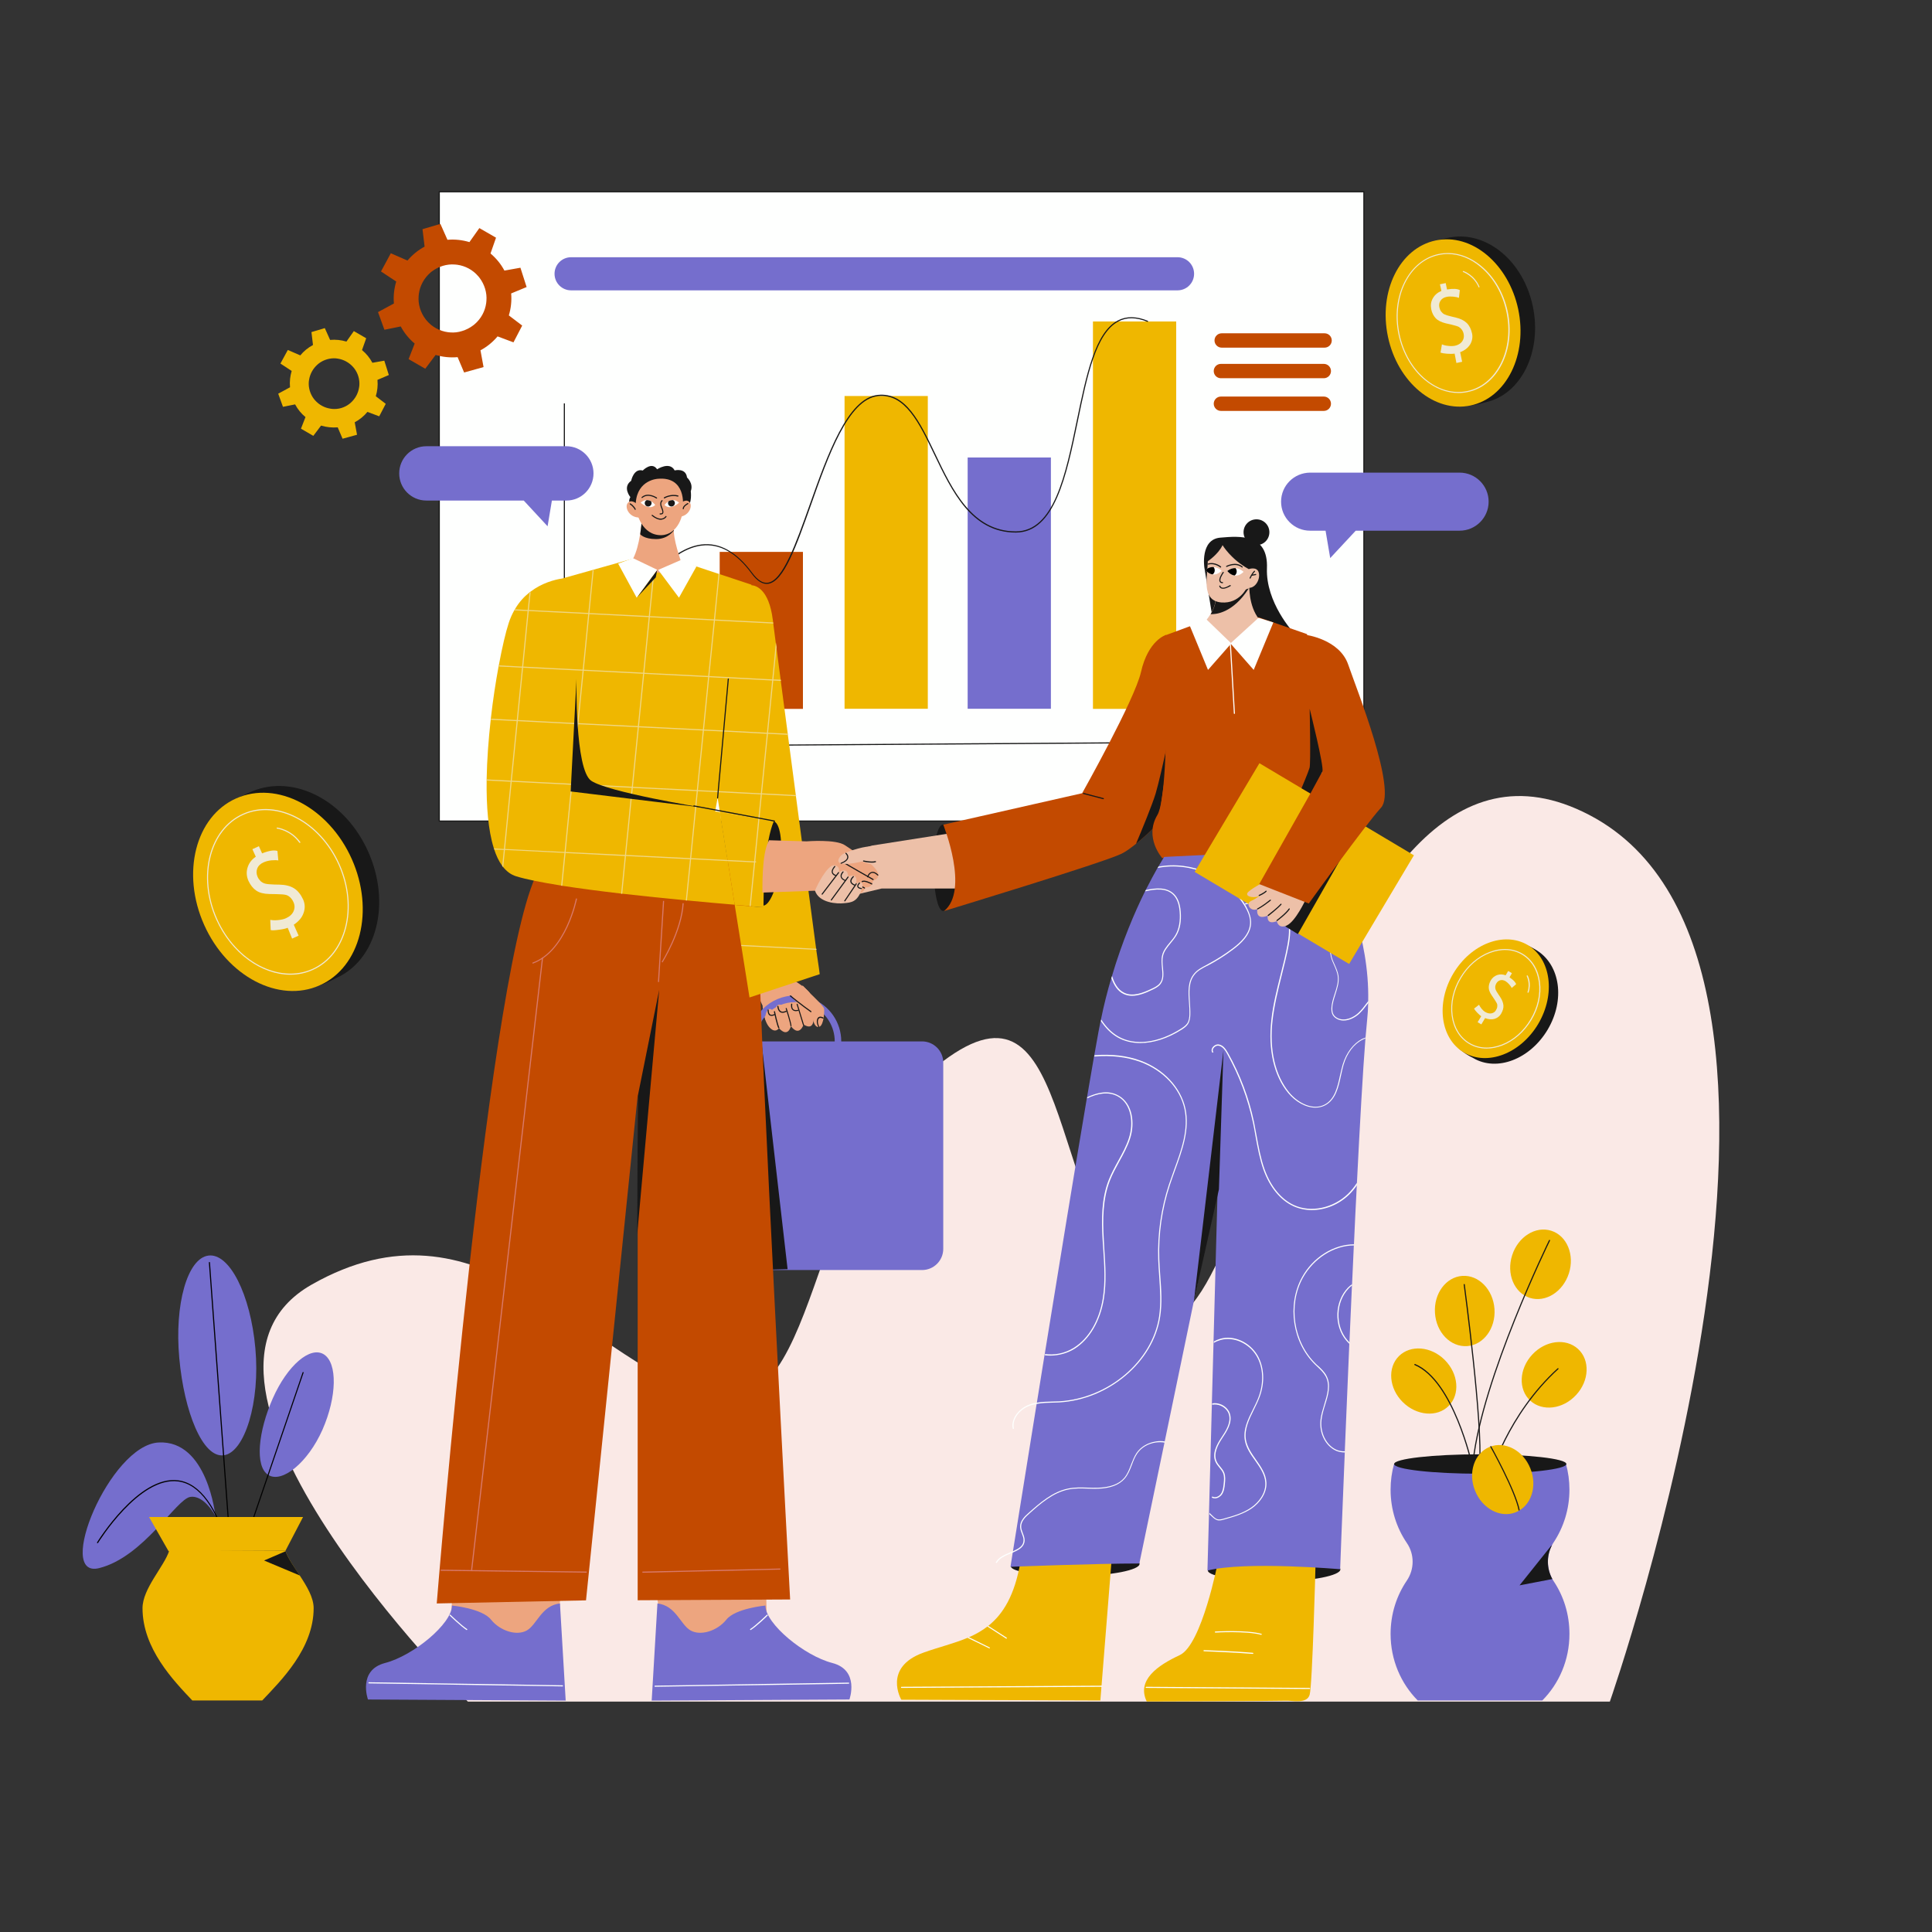 <?xml version="1.0" encoding="utf-8"?>
<!-- Generator: Adobe Illustrator 26.0.1, SVG Export Plug-In . SVG Version: 6.00 Build 0)  -->
<svg version="1.1" id="Layer_1" xmlns="http://www.w3.org/2000/svg" xmlns:xlink="http://www.w3.org/1999/xlink" x="0px" y="0px"
	 viewBox="0 0 1750 1750" style="enable-background:new 0 0 1750 1750;" xml:space="preserve">
<rect x="0" y="0" width="1750" height="1750" fill="#333333" stroke="none"/>
<style type="text/css">
	.st0{fill:#FAE9E6;}
	.st1{fill:#FEFFFE;}
	.st2{fill:#181818;}
	.st3{fill:#EFB700;}
	.st4{fill:#756ECD;}
	.st5{fill:#C34A00;}
	.st6{fill:#EDA57F;}
	.st7{fill:#F0D681;}
	.st8{fill:#EDC0A8;}
	.st9{fill:#D9796A;}
	.st10{fill:#FFFFFF;}
	.st11{fill:#F0E9D3;}
	.st12{fill:#F0EAD5;}
	.st13{fill:none;}
</style>
<g>
	<path class="st0" d="M423.8,1541.3c0,0-293.4-291.5-141.5-377.7c151.8-86.3,243.4,62.5,353.8,99.6
		c110.4,37.2,88.5-197.8,212.3-297.4c123.8-99.6,97.3,117.5,190.2,218.6c92.9,101.1,147.4-578.5,401-446.2
		c253.6,132.4,18.6,803.1,18.6,803.1H423.8z"/>
</g>
<g>
	<rect x="397.9" y="173.7" class="st1" width="837.5" height="570"/>
</g>
<g>
	<path class="st2" d="M1235.9,744.2H397.4v-571h838.5V744.2z M398.4,743.2h836.5v-569H398.4V743.2z"/>
</g>
<g>
	<rect x="990" y="291.2" class="st3" width="75.4" height="350.9"/>
</g>
<g>
	<rect x="876.5" y="414.4" class="st4" width="75.4" height="227.6"/>
</g>
<g>
	<rect x="765" y="358.7" class="st3" width="75.4" height="283.3"/>
</g>
<g>
	<rect x="651.9" y="499.9" class="st5" width="75.4" height="142.2"/>
</g>
<g>
	<path class="st2" d="M535.4,616.8l-0.9-0.4c0.1-0.3,12-29.4,30.2-59c16.9-27.4,42.8-60.7,70.5-64.2c16.5-2.1,32,6.5,46.1,25.6
		c5,6.7,9.6,9.7,14.3,9c13.5-2,25.2-35.2,37.7-70.3c16.1-45.4,34.3-96.8,61.8-99.8c25.2-2.7,38.2,24.5,52,53.3
		c15.7,32.9,33.5,70.3,73,70.3c34.5,0,45.1-51.1,55.3-100.6c8.5-40.9,16.4-79.5,37.1-90.4c7.8-4.1,16.8-4,27.5,0.4l-0.4,0.9
		c-10.4-4.3-19.1-4.4-26.6-0.4c-20.3,10.7-28.2,49.1-36.6,89.8c-10.3,49.8-21,101.4-56.3,101.4c-40.1,0-58-37.6-73.9-70.8
		c-13.6-28.5-26.5-55.4-50.9-52.8c-26.9,2.9-45,54-60.9,99.1c-13.1,36.9-24.4,68.8-38.5,70.9c-5,0.7-10-2.3-15.2-9.4
		c-13.8-18.8-29-27.2-45.2-25.2C583,500.8,535.9,615.6,535.4,616.8z"/>
</g>
<g>
	<polygon class="st2" points="510.7,676.7 510.7,365.4 511.7,365.4 511.7,675.7 1080.2,671.9 1080.2,672.9 	"/>
</g>
<g>
	<path class="st4" d="M502.3,248L502.3,248c0-8.3,6.7-15,15-15h549.3c8.3,0,15,6.7,15,15c0,8.3-6.7,15-15,15H517.3
		C509,263,502.3,256.3,502.3,248"/>
</g>
<g>
	<path class="st5" d="M1100.1,308.4L1100.1,308.4c0-3.6,2.9-6.5,6.5-6.5h93.2c3.6,0,6.5,2.9,6.5,6.5c0,3.6-2.9,6.5-6.5,6.5h-93.2
		C1103,314.9,1100.1,311.9,1100.1,308.4"/>
</g>
<g>
	<path class="st5" d="M1099.4,336.1L1099.4,336.1c0-3.6,2.9-6.5,6.5-6.5h93.2c3.6,0,6.5,2.9,6.5,6.5c0,3.6-2.9,6.5-6.5,6.5h-93.2
		C1102.3,342.6,1099.4,339.7,1099.4,336.1"/>
</g>
<g>
	<path class="st5" d="M1099.4,365.7L1099.4,365.7c0-3.6,2.9-6.5,6.5-6.5h93.2c3.6,0,6.5,2.9,6.5,6.5c0,3.6-2.9,6.5-6.5,6.5h-93.2
		C1102.3,372.2,1099.4,369.2,1099.4,365.7"/>
</g>
<g>
	<path class="st5" d="M414.5,323.5l5.9,13.9l17.6-4.9l-2.8-15.2c6-3.2,11.2-7.5,15.5-12.6l14.4,5.4l7.9-15.2l-12.1-9.2
		c1.9-6.3,2.7-13.1,2.1-19.9L477,260l-5.6-17.5l-14.5,2.6c-3.2-6-7.5-11.2-12.6-15.5l5-14.3l-15.1-8.7l-9,12.7
		c-6.3-1.9-13.1-2.7-19.9-2.1l-6.4-14.4l-16.2,4.8l1.9,15.8c-6,3.2-11.2,7.5-15.5,12.6l-15.1-6.6l-8.9,16.5l13.8,9.1
		c-1.9,6.3-2.7,13.1-2.1,19.9l-14.4,7.8l5.8,16l14.8-3c3.2,6,7.5,11.2,12.6,15.5l-5.5,14.1l15.1,8.7l9.4-12.5l0,0
		C401,323.4,407.7,324.1,414.5,323.5 M407.8,301.1c-0.7,0-1.4-0.1-2.1-0.2c-7.4-1-14.2-4.7-19-10.3c-0.5-0.5-0.9-1.1-1.3-1.6
		c-2.2-2.9-3.9-6.2-5-9.8c-1.1-3.7-1.5-7.3-1.2-10.9c0-0.7,0.1-1.4,0.2-2.1c1-7.4,4.7-14.2,10.3-19.1c0.5-0.5,1.1-0.9,1.6-1.3
		c2.9-2.2,6.2-3.9,9.8-5c3.7-1.1,7.3-1.5,10.9-1.2c0.7,0.1,1.4,0.1,2.1,0.2c7.4,1,14.2,4.7,19,10.3c0.5,0.5,0.9,1.1,1.3,1.6
		c2.2,2.9,3.9,6.2,5,9.8c1.1,3.7,1.5,7.3,1.2,10.9c-0.1,0.7-0.1,1.4-0.2,2.1c-1,7.4-4.7,14.2-10.3,19c-0.5,0.5-1.1,0.9-1.6,1.3
		c-2.9,2.2-6.2,3.9-9.8,5C415.1,301,411.4,301.4,407.8,301.1"/>
</g>
<g>
	<path class="st3" d="M305.9,387.1l4.4,10.3l13.1-3.6l-2.1-11.3c4.5-2.4,8.4-5.6,11.5-9.4l10.7,4l5.9-11.3l-9-6.9
		c1.4-4.7,2-9.7,1.5-14.8l10.3-4.4l-4.1-13l-10.8,1.9c-2.4-4.5-5.6-8.4-9.4-11.5l3.8-10.7l-11.2-6.5l-6.7,9.5
		c-4.7-1.4-9.7-2-14.8-1.5l-4.8-10.7l-12.1,3.6l1.4,11.7c-4.5,2.4-8.4,5.6-11.5,9.4l-11.3-4.9l-6.7,12.3l10.2,6.7
		c-1.4,4.7-2,9.7-1.5,14.8l-10.7,5.8l4.3,11.9l11-2.2c2.4,4.5,5.6,8.4,9.4,11.5l-4.1,10.5l11.2,6.5l7-9.3l0,0
		C295.9,387,300.9,387.5,305.9,387.1 M301,370.4c-0.5,0-1-0.1-1.5-0.2c-5.5-0.8-10.5-3.5-14.2-7.7c-0.3-0.4-0.7-0.8-1-1.2
		c-1.6-2.1-2.9-4.6-3.7-7.3c-0.8-2.7-1.1-5.5-0.9-8.1c0-0.5,0.1-1,0.2-1.5c0.8-5.5,3.5-10.5,7.7-14.2c0.4-0.3,0.8-0.7,1.2-1
		c2.1-1.6,4.6-2.9,7.3-3.7c2.7-0.8,5.5-1.1,8.1-0.9c0.5,0,1,0.1,1.5,0.2c5.5,0.8,10.5,3.5,14.2,7.7c0.3,0.4,0.7,0.8,1,1.2
		c1.6,2.1,2.9,4.6,3.7,7.3c0.8,2.7,1.1,5.5,0.9,8.1c0,0.5-0.1,1-0.2,1.6c-0.8,5.5-3.5,10.5-7.7,14.2c-0.4,0.3-0.8,0.7-1.2,1
		c-2.1,1.6-4.6,2.9-7.3,3.7S303.6,370.6,301,370.4"/>
</g>
<g>
	<path class="st4" d="M162.4,1230.2c-4.5-48.8,7.4-90.5,26.4-92.9c19-2.5,38.1,35.1,42.5,83.9c4.5,48.8-9.7,94.6-28.7,97
		C183.6,1320.7,166.8,1279,162.4,1230.2"/>
</g>
<g>
	<path class="st4" d="M247.1,1266.6c13.2-29.8,33.9-47.6,46.3-39.8c12.4,7.9,11.8,38.4-1.3,68.2c-13.2,29.8-36.6,48.8-49.1,41
		C230.6,1328.2,233.9,1296.5,247.1,1266.6"/>
</g>
<g>
	<path d="M209,1407c-0.3,0-0.5-0.2-0.5-0.5l-19.3-262.9c0-0.3,0.2-0.5,0.5-0.5c0.3,0,0.5,0.2,0.5,0.5l19.3,262.9
		C209.5,1406.7,209.3,1407,209,1407C209,1407,209,1407,209,1407z"/>
</g>
<g>
	<path class="st4" d="M195.1,1373.1c0,0-7.1-68.8-51.4-66.5c-44.3,2.3-94.4,123.9-53.9,113.8c40.4-10.1,69.9-62.7,82.6-64.5
		C185.1,1354,195.1,1373.1,195.1,1373.1"/>
</g>
<g>
	<path d="M207.8,1405.6c-0.2,0-0.4-0.1-0.5-0.4c-11.1-39.4-26.5-60.7-45.8-63.3c-35.3-4.8-72.3,55.1-72.7,55.7
		c-0.1,0.2-0.5,0.3-0.7,0.2c-0.2-0.1-0.3-0.5-0.2-0.7c0.4-0.6,37.7-61.2,73.7-56.2c19.7,2.7,35.4,24.3,46.6,64.1
		c0.1,0.3-0.1,0.5-0.3,0.6C207.8,1405.6,207.8,1405.6,207.8,1405.6z"/>
</g>
<g>
	<path d="M219.8,1404.2c-0.1,0-0.1,0-0.2,0c-0.3-0.1-0.4-0.4-0.3-0.6l54.8-160.5c0.1-0.3,0.4-0.4,0.6-0.3c0.3,0.1,0.4,0.4,0.3,0.6
		l-54.8,160.5C220.2,1404.1,220,1404.2,219.8,1404.2z"/>
</g>
<g>
	<path class="st3" d="M284.1,1456.7c0,36.6-29.6,65.6-46.6,83.6h-63.3c-17-18-45.1-47-45.1-83.6c0-17.8,19.5-37.6,24.2-52.1h105.2
		c0,0.2,0.1,0.3,0.2,0.5c2.2,6.5,7.6,14.1,12.9,22.1C277.9,1436.8,284.1,1447,284.1,1456.7"/>
</g>
<g>
	<polygon class="st3" points="152.7,1405.1 135,1374.1 274.5,1374.1 258.6,1404.6 	"/>
</g>
<g>
	<path class="st2" d="M271.6,1427.1l-32.4-13.6l19.5-8.4C260.9,1411.6,266.3,1419.1,271.6,1427.1"/>
</g>
<g>
	<path class="st6" d="M719.2,888c0,0,14.1,8.6,15.1,13.1c1,4.5,8.8,36.5-6.4,26.9c0,0-3.7,11.7-11.5,1.5c0,0-2.5,11-10.8,1.8
		c0,0-3.2,5.3-8.7-0.8c-5.5-6.1-6.2-19.7-6.2-19.7l-5.7-12.2L719.2,888z"/>
</g>
<g>
	<path class="st4" d="M835.2,943.3H762c0-17.4-10.7-32.3-25.9-38.5c0,0,0,0,0,0c-4.8-2-10.2-3.1-15.7-3.1c-23,0-41.6,18.7-41.6,41.6
		h-73.2c-10.6,0-19.2,8.6-19.2,19.2v168.7c0,10.6,8.6,19.2,19.2,19.2h229.6c10.6,0,19.2-8.6,19.2-19.2V962.5
		C854.4,951.9,845.8,943.3,835.2,943.3 M684.8,943.3c0-19.6,16-35.6,35.6-35.6c5.2,0,10.1,1.1,14.6,3.1v0c0.9,0.4,1.7,0.8,2.5,1.2
		c11.1,6.1,18.6,17.8,18.6,31.3H684.8z"/>
</g>
<g>
	<path class="st3" d="M700.9,743.9c-3.9,9.1-6.2,23.1-7.5,36.7l-0.1,1c-1.9,20.6-1.7,40.1-1.7,40.1s-4.3-0.3-11.7-0.9l-1-0.1
		c-3.8-0.3-8.3-0.7-13.4-1.1l-6.3-39.7l-0.2-1l-6.9-43.2l34.7,5.9l1,0.2L700.9,743.9z"/>
</g>
<g>
	<polygon class="st6" points="594.5,1441.3 601.4,1491.1 694.9,1485.5 694,1442.2 	"/>
</g>
<g>
	<polygon class="st6" points="507.3,1447.8 505.5,1492.6 407.2,1490.5 409.8,1442.4 	"/>
</g>
<g>
	<polygon class="st2" points="689.7,943.3 713.4,1149.6 697.9,1150 	"/>
</g>
<g>
	<path class="st5" d="M640.5,757c0,0,47.3,38.2,47.3,106s27.9,585.8,27.9,585.8l-138.1,0.7V992.4l-46.8,457.2l-135.2,2.8
		c0,0,48.1-596.8,93.6-666.1L640.5,757z"/>
</g>
<g>
	<path class="st3" d="M742.5,882.4l-63.6,21.1l-7.4-46.5l-0.2-1l-5.8-36.3c5.1,0.4,9.6,0.8,13.4,1.1l1,0.1
		c7.4,0.6,11.7,0.9,11.7,0.9s-0.2-19.5,1.7-40.1l0.1-1c1.3-13.6,3.6-27.7,7.5-36.7l-13.1-2.2l-1-0.2l-34.7-5.9l-2.1-13.1
		c-0.9,4.7-1.6,8.9-2.2,12.3l4.3,0.7l6.9,43.2l0.2,1l6.3,39.7c-11.8-1-26.8-2.3-43.4-3.9l-1-0.1c-18.1-1.7-38.1-3.8-57.6-6l-1-0.1
		c-18.8-2.2-37.3-4.6-53.4-7.1c-0.3-0.1-0.7-0.1-1-0.2c-17-2.7-31.4-5.5-40.7-8.4c-4.6-1.4-8.5-4.4-11.8-8.5
		c-0.3-0.4-0.6-0.8-0.9-1.2c-2.9-4-5.3-9.1-7.2-15c-0.1-0.3-0.2-0.7-0.3-1c-5-16-6.7-37.7-6.4-61.2l0-1c0.3-17.6,1.7-36.2,3.7-54
		l0.1-1c1.9-16.9,4.4-33,7-47.1c0.1-0.3,0.1-0.7,0.2-1c3.1-16.6,6.3-30.2,9-38.4c1.4-4.3,3.1-8.1,5.1-11.6c0.2-0.3,0.4-0.6,0.6-1
		c3.7-6.3,8.2-11.2,13-15c0.4-0.3,0.7-0.6,1.1-0.8c10.3-7.8,21.5-10.8,28.7-11.9h0l27.4-7.7l1-0.3l39.2-11l15.8,1.4l1,0.1l23.4,2.1
		l33.5,11.1l1,0.3l29,9.6c0,0.2,0,0.3,0,0.5c3.5,0.2,15.8,2.8,19.4,31.3c0.1,0.6,0.2,1.3,0.3,2.2c0,0.3,0.1,0.7,0.1,1
		c0.5,4,1.3,9.8,2.2,17.1c0.2,1.4,0.4,2.8,0.6,4.3c1.1,8.4,2.4,18.4,3.9,29.6c0,0.3,0.1,0.7,0.1,1c1.9,14.4,4,30.6,6.3,47.8
		c0.1,0.3,0.1,0.7,0.1,1c2.3,17.5,4.8,36,7.2,54.5c0,0.3,0.1,0.7,0.1,1c7.2,54.3,14.4,108.5,18.3,138.2c0.1,0.3,0.1,0.7,0.1,1
		C741.5,874.2,742.5,882.4,742.5,882.4"/>
</g>
<g>
	<path class="st2" d="M684.7,780.7c2.7-21.1,9.8-37.6,15.8-36.8c6,0.8,8.8,18.5,6.1,39.6c-2.7,21.1-9.8,37.6-15.8,36.8
		C684.8,819.5,682.1,801.8,684.7,780.7"/>
</g>
<g>
	<path class="st3" d="M700.9,743.9c-3.9,9.1-6.2,23.1-7.5,36.7l-0.1,1c-1.9,20.6-1.7,40.1-1.7,40.1s-4.3-0.3-11.7-0.9l-1-0.1
		c-3.8-0.3-8.3-0.7-13.4-1.1l-6.3-39.7l-0.2-1l-6.9-43.2l34.7,5.9l1,0.2L700.9,743.9z"/>
</g>
<g>
	<path class="st7" d="M684.8,780.2l-0.8,0l-1,0l-23.9-1.2l-33-1.7h0l-1,0l-57.9-2.9l-1,0l-53.8-2.7l-1,0l-53.8-2.7l-1,0l-9.1-0.5
		c0.1,0.4,0.2,0.7,0.3,1l8.7,0.4l1,0l53.9,2.7l1,0.1l53.8,2.7l1,0l57.9,2.9l1,0l33.3,1.7l23.7,1.2l1,0l0.8,0"/>
</g>
<g>
	<path class="st7" d="M479.6,537l-1.6,15.6l-0.1,1l-5,50.4l-0.1,1l-4.7,47.2l-0.1,1l-5.4,53.9l-0.1,1l-6,60.6l-0.1,1l-1.5,14.6
		c0.3,0.4,0.6,0.8,0.9,1.2l1.6-15.7l0.1-1l6-60.6l0.1-1l5.4-53.9l0.1-1l4.7-47.2l0.1-1l5-50.4l0.1-1l1.7-16.5L479.6,537z"/>
</g>
<g>
	<path class="st7" d="M536.8,516.5l-3.9,38.8l-0.1,1l-5,50.4l-0.1,1l-4.7,47.2l-0.1,1l-5.4,53.9l-0.1,1l-0.2,2l-2.8,28.3l-3,30.2
		l-0.1,1l-3,29.9c0.3,0.1,0.7,0.1,1,0.2l3-30l0.1-1l3-30.3l2.8-28.1l0.2-2.2l0.1-1l5.4-53.9l0.1-1l4.7-47.2l0.1-1l5-50.4l0.1-1
		l3.9-39.2L536.8,516.5z"/>
</g>
<g>
	<polygon class="st7" points="593.9,506.7 588.7,558.2 588.6,559.2 583.6,609.6 583.5,610.5 578.8,657.8 578.7,658.8 573.3,712.7 
		573.2,713.7 572.3,722.2 570.2,743.5 567.1,774.2 567,775.2 563.6,809.6 562.6,809.5 566,775.2 566.1,774.2 569.2,743.5 571.3,722 
		572.2,713.6 572.3,712.6 577.7,658.7 577.8,657.7 582.5,610.5 582.6,609.5 587.6,559.1 587.7,558.1 587.7,558.1 592.9,506.6 	"/>
</g>
<g>
	<polygon class="st7" points="651.7,520.2 647.7,561.2 647.6,562.1 642.5,612.5 642.4,613.5 637.7,660.8 637.6,661.8 632.2,715.7 
		632.1,716.7 630.6,732 629.2,746 626.1,777.2 626,777.2 626,778.2 622.2,815.7 621.2,815.7 625,778.2 625.1,777.2 628.2,746 
		629.6,731.9 631.1,716.6 631.2,715.6 636.6,661.7 636.7,660.7 641.4,613.5 641.5,612.5 646.6,562.1 646.7,561.1 650.8,519.9 	"/>
</g>
<g>
	<path class="st7" d="M680,820.8l4-39.6l0.1-1l3.8-38.5l2.2-22.1l0.1-1l5.4-53.9l0.1-1l4.7-47.2l0.1-1l2.9-29.2
		c-0.2-1.5-0.4-2.9-0.6-4.3l-3.3,33.5l-0.1,1l-4.7,47.2l-0.1,1l-5.4,53.9l-0.1,1l-2.2,22l-3.8,38.6l-0.1,1l-4,39.6L680,820.8z"/>
</g>
<g>
	<path class="st7" d="M466,552.9l11.9,0.6l1,0l19.9,1l24.6,1.2l9.3,0.5l1,0.1l53.8,2.7l1,0.1l57.9,2.9l1,0.1l21.2,1.1l8.2,0.4
		l23.6,1.2c0-0.3-0.1-0.7-0.1-1l-23.4-1.2l-8-0.4l-21.5-1.1l-1-0.1l-57.9-2.9l-1-0.1h0l-53.8-2.7l-1-0.1l-9.5-0.5l-24.5-1.2h0
		l-19.9-1l-1,0l-11.5-0.6L466,552.9z"/>
</g>
<g>
	<path class="st7" d="M707.4,616.8l-7.1-0.4l-1,0l-30.5-1.6l-17.2-0.9l-9.2-0.5l-1-0.1l-57.9-2.9l-1-0.1l-53.8-2.7l-1-0.1l-4.6-0.2
		l-28.3-1.4l-20.9-1.1l-1,0l-21-1.1c0.1-0.3,0.1-0.7,0.2-1l20.9,1.1l1,0l20.9,1.1l28.3,1.4l4.6,0.2l1,0.1l53.8,2.7l1,0.1l57.9,2.9
		l1,0.1l9.5,0.5l17,0.9l30.5,1.6l1,0l6.8,0.3C707.3,616.2,707.4,616.5,707.4,616.8"/>
</g>
<g>
	<polygon class="st7" points="444.8,651 468.1,652.2 469.1,652.2 491.9,653.4 519.3,654.8 522.9,654.9 523.9,655 577.8,657.7 
		578.8,657.8 636.7,660.7 637.7,660.8 640.2,660.9 660.8,661.9 694.7,663.7 695.7,663.7 713.7,664.6 713.9,665.6 695.6,664.7 
		694.6,664.7 660.7,662.9 640.4,661.9 637.6,661.8 636.6,661.7 578.7,658.8 577.7,658.7 523.8,656 522.8,655.9 519.2,655.8 
		491.8,654.4 469,653.2 468,653.2 444.6,652 	"/>
</g>
<g>
	<polygon class="st7" points="440.9,706 462.6,707.1 463.6,707.1 490.7,708.5 512.7,709.6 517.5,709.9 518.5,709.9 572.3,712.6 
		573.3,712.7 631.2,715.6 632.2,715.7 649.1,716.5 651.1,716.6 689.2,718.6 690.2,718.6 721.1,720.2 721.2,721.2 690.1,719.6 
		689.1,719.6 651,717.6 649.3,717.5 632.1,716.7 631.1,716.6 573.2,713.7 572.2,713.6 518.4,710.9 517.4,710.9 512.6,710.6 
		490.7,709.5 463.5,708.1 462.5,708.1 440.9,707 	"/>
</g>
<g>
	<polygon class="st7" points="671.4,855.9 739.5,859.4 739.6,860.4 671.5,856.9 	"/>
</g>
<g>
	<path class="st2" d="M845.7,785.8c0-21.8,3.2-38.9,8.7-38.9c5.5,0,16.5,16.3,16.5,38s-11.2,39.2-16,40.2
		C849.5,826.4,845.7,807.6,845.7,785.8"/>
</g>
<g>
	<polygon class="st8" points="764.7,812.9 798.7,804.8 869.7,804.8 868.9,753.5 789.9,765.9 771.4,771.4 	"/>
</g>
<g>
	<path class="st2" d="M572.8,459c0,0-5-3.5-1.8-8.7c0,0-7.5-8.9,0.7-14.8c0,0,2.3-11.6,10.5-9.3c0,0,8.2-8.5,13-1.1
		c0,0,11.4-7.5,15.9,1c0,0,10.1-2.6,11.2,6.4c0,0,6.1,5.3,3.4,12.4c0,0,1.5,11.5-3.5,14.1L572.8,459z"/>
</g>
<g>
	<path class="st6" d="M581.1,472.9c0,0-1.4,21.4-7.7,33.2c0,0,25.2,26.7,43.7,3.1c0,0-8-22.1-6.6-30.9L581.1,472.9z"/>
</g>
<g>
	<path class="st2" d="M610.5,480.3c0,0-5.1,8-16.2,8c-11.1,0-14.4-4.4-14.4-4.4l1.4-11L610.5,480.3z"/>
</g>
<g>
	<path class="st6" d="M595.8,433.7c0,0-18.3,0.8-19.9,21.5c-0.6,7.4,4.1,27.3,20.1,29.4c16.1,2.1,23.4-15.7,22.5-25.9
		C618.6,458.7,621.9,431.3,595.8,433.7"/>
</g>
<g>
	<path class="st6" d="M616.5,455.8c0,0,4.9-4.6,8.1-0.9c3.2,3.7-0.8,13.3-10.5,13.3L616.5,455.8z"/>
</g>
<g>
	<path class="st6" d="M576.8,456.4c0,0-4.9-4.6-8.1-0.9c-3.2,3.7,0.8,13.3,10.5,13.3L576.8,456.4z"/>
</g>
<g>
	<path class="st2" d="M601.7,451.4c-0.2,0-0.3-0.1-0.4-0.2c-0.1-0.2-0.1-0.5,0.2-0.7c0.2-0.1,6-3.5,12.7-1.7
		c0.3,0.1,0.4,0.3,0.4,0.6c-0.1,0.3-0.3,0.4-0.6,0.4c-6.3-1.7-11.9,1.5-11.9,1.6C601.8,451.4,601.8,451.4,601.7,451.4z"/>
</g>
<g>
	<path class="st1" d="M580.3,455.3c0,0,7.7,7.6,13.2,2.1c0,0-1.5-2.1-3.9-3.4c-1.1-0.6-2.5-1-3.9-1C584,453,582.2,453.6,580.3,455.3
		"/>
</g>
<g>
	<path class="st2" d="M584,455.7c0,1.7,1.4,3.1,3.1,3.1s3.1-1.4,3.1-3.1c0-0.6-0.2-1.2-0.5-1.7c-1.1-0.6-2.5-1-3.9-1
		C584.7,453.5,584,454.5,584,455.7"/>
</g>
<g>
	<path class="st1" d="M615.1,455.3c0,0-7.7,7.6-13.2,2.1c0,0,1.5-2.1,3.9-3.4c1.1-0.6,2.4-1,3.9-1
		C611.3,453,613.1,453.6,615.1,455.3"/>
</g>
<g>
	<path class="st2" d="M611.3,455.7c0,1.7-1.4,3.1-3.1,3.1c-1.7,0-3.1-1.4-3.1-3.1c0-0.6,0.2-1.2,0.5-1.7c1.1-0.6,2.4-1,3.9-1
		C610.7,453.5,611.3,454.5,611.3,455.7"/>
</g>
<g>
	<path class="st2" d="M598.5,470.8c-2.4,0-5.1-1.2-8.1-3.6c-0.2-0.2-0.2-0.5-0.1-0.7c0.2-0.2,0.5-0.2,0.7-0.1
		c3.2,2.6,6.1,3.7,8.5,3.3c2.3-0.4,3.3-2,3.3-2.1c0.1-0.2,0.5-0.3,0.7-0.2c0.2,0.1,0.3,0.5,0.2,0.7c-0.1,0.1-1.3,2.1-4,2.5
		C599.3,470.8,598.9,470.8,598.5,470.8z"/>
</g>
<g>
	<path class="st2" d="M598.4,466c-0.2,0-0.3,0-0.5,0c-0.3,0-0.5-0.3-0.5-0.5s0.3-0.5,0.5-0.5c1,0.1,1.6-0.1,1.9-0.4
		c0.6-0.7-0.1-2.6-0.8-4.3c-0.2-0.6-0.4-1.1-0.6-1.7c-1.2-3.8,0.9-5.4,1-5.5c0.2-0.2,0.5-0.1,0.7,0.1c0.2,0.2,0.1,0.5-0.1,0.7
		c-0.1,0.1-1.7,1.4-0.7,4.4c0.2,0.5,0.4,1.1,0.6,1.6c0.8,2.1,1.5,4.1,0.6,5.3C600.2,465.7,599.4,466,598.4,466z"/>
</g>
<g>
	<path class="st2" d="M575.4,461.9c-0.2,0-0.4-0.1-0.4-0.3c0,0-1.4-2.8-4.4-4.7c-0.2-0.1-0.3-0.5-0.2-0.7c0.1-0.2,0.5-0.3,0.7-0.2
		c3.2,2,4.7,4.9,4.7,5.1c0.1,0.2,0,0.5-0.2,0.7C575.6,461.9,575.5,461.9,575.4,461.9z"/>
</g>
<g>
	<path class="st2" d="M618.9,461.3c-0.3,0-0.5-0.2-0.5-0.5c0-2.9,4.3-5,4.4-5.1c0.3-0.1,0.5,0,0.7,0.2c0.1,0.2,0,0.5-0.2,0.7
		c-1.1,0.5-3.9,2.3-3.9,4.2C619.4,461,619.2,461.3,618.9,461.3z"/>
</g>
<g>
	<path class="st2" d="M594.7,451.6c-0.1,0-0.2,0-0.3-0.1c-0.1-0.1-7.4-5-12.5-0.5c-0.2,0.2-0.5,0.2-0.7,0c-0.2-0.2-0.2-0.5,0-0.7
		c5.7-5.1,13.7,0.3,13.8,0.4c0.2,0.2,0.3,0.5,0.1,0.7C595,451.5,594.9,451.6,594.7,451.6z"/>
</g>
<g>
	<path class="st4" d="M537.6,428.8c0,6.8-2.8,13-7.2,17.4c-4.5,4.5-10.6,7.2-17.4,7.2h-13.1l-3.9,23.3l-21.6-23.3h-88.2
		c-13.6,0-24.6-11-24.6-24.6c0-13.6,11-24.6,24.6-24.6h126.9C526.5,404.2,537.6,415.2,537.6,428.8"/>
</g>
<g>
	<path class="st2" d="M522.2,614.9c0,0-1.6,82,13.3,92.3c15,10.3,100.1,24.2,100.1,24.2l-118.7-14.5L522.2,614.9z"/>
</g>
<g>
	<polygon class="st2" points="576.9,541.2 594,523 595.3,516.3 	"/>
</g>
<g>
	<polygon class="st1" points="595.3,516.1 576.7,541.4 559.9,510.5 573.4,505.6 	"/>
</g>
<g>
	<polygon class="st1" points="596.2,516.2 615,541.4 630.9,513 617.1,507.1 	"/>
</g>
<g>
	<path class="st6" d="M696.7,761.1l33.9,1c0,0,26.6-2.2,34.9,3.6c8.3,5.8,42.6,26.1,25.3,32c0,0-0.4,6.8-7,6c0,0-1.5,6.6-8.3,5.8
		c0,0,0.2,4.9-6.2,5.6c-6.4,0.7-31.2-8.3-31.2-8.3l-47.5,1.7C690.8,808.4,689.4,772.7,696.7,761.1"/>
</g>
<g>
	<path class="st4" d="M595.5,1452.4l-5.2,88l179.1-1c0,0,9.6-26.6-15.6-33.1c-25.2-6.5-60.5-35.4-60.5-52c0,0-27.1,2.5-35.3,12.7
		c-8.2,10.3-23.4,15.1-32.6,9.8C616.3,1471.5,612.2,1454.3,595.5,1452.4"/>
</g>
<g>
	
		<rect x="592.9" y="1525.3" transform="matrix(1 -1.562309e-02 1.562309e-02 1 -23.754 10.825)" class="st1" width="176.1" height="1"/>
</g>
<g>
	<path class="st1" d="M679.8,1476.6l-0.5-0.8c5.3-3.4,15.5-13.3,15.6-13.4l0.7,0.7C695.2,1463.6,685.3,1473.2,679.8,1476.6z"/>
</g>
<g>
	<path class="st4" d="M507.2,1452.4l5.2,88l-179.1-1c0,0-9.6-26.6,15.6-33.1c25.2-6.5,60.5-35.4,60.5-52c0,0,27.1,2.5,35.3,12.7
		c8.2,10.3,23.4,15.1,32.6,9.8C486.4,1471.5,490.5,1454.3,507.2,1452.4"/>
</g>
<g>
	
		<rect x="421.2" y="1437.7" transform="matrix(1.565658e-02 -1 1 1.565658e-02 -1110.527 1923.476)" class="st1" width="1" height="176.1"/>
</g>
<g>
	<path class="st1" d="M422.8,1476.6c-5.4-3.5-15.3-13.1-15.7-13.5l0.7-0.7c0.1,0.1,10.2,10,15.6,13.4L422.8,1476.6z"/>
</g>
<g>
	<polygon class="st2" points="577.7,992.8 597.1,896.6 577.2,1117.9 	"/>
</g>
<g>
	<path class="st2" d="M701.5,744.2C701.5,744.2,701.5,744.2,701.5,744.2l-73.1-13.7c-0.3-0.1-0.5-0.3-0.4-0.6
		c0.1-0.3,0.3-0.4,0.6-0.4l73,13.7c0.3,0.1,0.5,0.3,0.4,0.6C702,744.1,701.8,744.2,701.5,744.2z"/>
</g>
<g>
	<path class="st2" d="M650,723.3C650,723.3,650,723.3,650,723.3c-0.3,0-0.5-0.3-0.5-0.5l9.7-107.8c0-0.3,0.3-0.5,0.5-0.5
		c0.3,0,0.5,0.3,0.5,0.5l-9.7,107.8C650.5,723.1,650.3,723.3,650,723.3z"/>
</g>
<g>
	<path class="st2" d="M790.8,797.2c-0.1,0-0.2,0-0.2-0.1c-0.2-0.1-21.9-12.4-28.4-16.4c-0.2-0.1-0.3-0.5-0.2-0.7s0.5-0.3,0.7-0.2
		c6.5,4,28.1,16.3,28.4,16.4c0.2,0.1,0.3,0.4,0.2,0.7C791.2,797.1,791,797.2,790.8,797.2z"/>
</g>
<g>
	<path class="st2" d="M783.1,804.9c-0.1,0-0.1,0-0.2-0.1c-0.2-0.1-19.7-9.7-28.5-15.3c-0.2-0.1-0.3-0.5-0.2-0.7
		c0.1-0.2,0.5-0.3,0.7-0.2c8.7,5.6,28.2,15.2,28.4,15.3c0.2,0.1,0.3,0.4,0.2,0.7C783.5,804.8,783.3,804.9,783.1,804.9z"/>
</g>
<g>
	<path class="st2" d="M775.2,810.6C775.2,810.6,775.2,810.6,775.2,810.6c-0.2,0-14.6-2.5-28.4-10.7c-0.2-0.1-0.3-0.4-0.2-0.7
		c0.1-0.2,0.4-0.3,0.7-0.2c13.7,8,27.9,10.5,28,10.5c0.3,0,0.5,0.3,0.4,0.6C775.7,810.4,775.5,810.6,775.2,810.6z"/>
</g>
<g>
	
		<rect x="581.7" y="1421.8" transform="matrix(1 -2.245527e-02 2.245527e-02 1 -31.776 14.825)" class="st9" width="125" height="1"/>
</g>
<g>
	
		<rect x="562" y="852.2" transform="matrix(6.249988e-02 -0.998 0.998 6.249988e-02 -289.652 1397.076)" class="st9" width="73.6" height="1"/>
</g>
<g>
	<path class="st9" d="M600.1,871.8l-0.8-0.5c0.2-0.3,17.5-27.9,19-53.2l1,0.1C617.8,843.6,600.3,871.5,600.1,871.8z"/>
</g>
<g>
	<path class="st9" d="M482.5,872.9l-0.3-0.9c30.1-10.7,39.4-57.7,39.5-58.2l1,0.2C522.6,814.4,513.2,862,482.5,872.9z"/>
</g>
<g>
	
		<rect x="180.4" y="1144.4" transform="matrix(0.115 -0.993 0.993 0.115 -730.439 1469.723)" class="st9" width="558.8" height="1"/>
</g>
<g>
	
		<rect x="464.7" y="1357" transform="matrix(1.294223e-02 -1 1 1.294223e-02 -963.87 1869.951)" class="st9" width="1" height="132.3"/>
</g>
<g>
	<path class="st6" d="M734,899.9c0,0,12.1,11.3,12.5,13.9c0.3,2.6-0.3,14.2-4,16.1c-3.7,1.9-6.5-4.3-5.9-8.6l-1-5.6
		c0,0-14.8-7-17.1-11.3c-2.3-4.3-4-7.1-4-7.1l12.7-4.5L734,899.9z"/>
</g>
<g>
	<path class="st6" d="M693.2,923.7c0,0-0.5-7.8,3.4-9.6c3.9-1.8,7,9.5,7,9.5s-3-11.3,1.1-13.3c4.1-1.9,7.8,4.6,9.1,11.8
		c0,0-1-14.3,3.5-13.9c4.5,0.4,8.5,8.6,8.5,12.3c0,0-2.6-22.1,7.6-5.2c0,0,3.1,7.8,3.1,10.2"/>
</g>
<g>
	<path class="st2" d="M705.4,931.4c-0.2,0-0.4-0.1-0.5-0.3c-1.4-2.9-3.8-14.1-3.9-14.6c-0.1-0.3,0.1-0.5,0.4-0.6
		c0.3-0.1,0.5,0.1,0.6,0.4c0,0.1,2.5,11.6,3.9,14.4c0.1,0.2,0,0.5-0.2,0.7C705.6,931.3,705.5,931.4,705.4,931.4z"/>
</g>
<g>
	<path class="st2" d="M716.5,929.6c-0.3,0-0.5-0.2-0.5-0.4c-0.3-3.1-4.2-15.4-4.3-15.6c-0.1-0.3,0.1-0.5,0.3-0.6
		c0.3-0.1,0.5,0.1,0.6,0.3c0.2,0.5,4,12.6,4.3,15.7C717,929.3,716.8,929.6,716.5,929.6C716.6,929.6,716.5,929.6,716.5,929.6z"/>
</g>
<g>
	<path class="st2" d="M727.8,928.8c-0.2,0-0.4-0.1-0.5-0.4l-5.7-18.6c-0.1-0.3,0.1-0.5,0.3-0.6c0.3-0.1,0.5,0.1,0.6,0.3l5.7,18.6
		c0.1,0.3-0.1,0.5-0.3,0.6C727.9,928.8,727.9,928.8,727.8,928.8z"/>
</g>
<g>
	<path class="st2" d="M734.6,916.9c-0.1,0-0.2,0-0.3-0.1c-7.9-5.5-18.6-14.2-18.7-14.3c-0.2-0.2-0.2-0.5-0.1-0.7
		c0.2-0.2,0.5-0.2,0.7-0.1c0.1,0.1,10.7,8.7,18.6,14.2c0.2,0.2,0.3,0.5,0.1,0.7C734.9,916.8,734.8,916.9,734.6,916.9z"/>
</g>
<g>
	<path class="st2" d="M741.6,930.4c-0.2,0-0.3-0.1-0.4-0.3c-0.1-0.2-2.3-4-0.9-7.3c0.4-0.9,1-1.6,1.9-1.8c1.7-0.5,3.5,0.6,3.6,0.7
		c0.2,0.1,0.3,0.5,0.2,0.7c-0.1,0.2-0.5,0.3-0.7,0.2c0,0-1.6-0.9-2.8-0.5c-0.6,0.2-1,0.6-1.3,1.3c-1.2,2.8,0.8,6.4,0.8,6.4
		c0.1,0.2,0.1,0.5-0.2,0.7C741.8,930.3,741.7,930.4,741.6,930.4z"/>
</g>
<g>
	<path class="st8" d="M759.9,777.6c1-2.1,2.8-3.7,4.8-4.6c5.2-2.4,19.5-7.2,26.1-6.2c8.6,1.3,17.5,5.2,17.5,5.2s-2.7,14.4-10.3,13
		c-7.7-1.4-17.1-4.7-17.1-4.7S755.4,786.8,759.9,777.6"/>
</g>
<g>
	<path class="st8" d="M738.2,806.7c0,0,7.3-17.2,14.8-22.2c2.8-1.8,6.7-0.2,7,3.1c0.1,0.9-0.1,1.8-0.7,2.8c0,0,8.8-6.4,8.8,3.6
		c0,0,9.8-4.3,7.2,6.3c0,0,8.9-4.9,5,5.9c-3.8,10.8-9.2,11.3-15.7,11.9C758.2,818.9,741.8,817.9,738.2,806.7"/>
</g>
<g>
	<path class="st2" d="M785.9,794.7c-0.1,0-0.1,0-0.2,0c-0.3-0.1-0.4-0.4-0.3-0.6c0.1-0.1,1.3-3.7,4.2-4.3c1.8-0.4,3.8,0.4,5.9,2.5
		c0.2,0.2,0.2,0.5,0,0.7s-0.5,0.2-0.7,0c-1.8-1.8-3.5-2.6-5-2.3c-2.3,0.5-3.4,3.7-3.5,3.7C786.3,794.6,786.1,794.7,785.9,794.7z"/>
</g>
<g>
	<path class="st2" d="M789.6,801.2c-0.1,0-0.2,0-0.2-0.1c-1.7-1-6.5-3.2-8.2-2.1c-0.2,0.1-0.5,0.1-0.7-0.2c-0.1-0.2-0.1-0.5,0.2-0.7
		c2.5-1.6,8.5,1.7,9.2,2.1c0.2,0.1,0.3,0.4,0.2,0.7C790,801.1,789.8,801.2,789.6,801.2z"/>
</g>
<g>
	<path class="st2" d="M698.9,920.2c-0.6,0-1.2-0.1-1.7-0.4c-1.3-0.7-1.9-2.4-1.9-4.9c0-0.3,0.2-0.5,0.5-0.5s0.5,0.2,0.5,0.5
		c0,2.1,0.5,3.5,1.4,4c1.2,0.7,3.1,0,3.7-0.4c0.2-0.1,0.5-0.1,0.7,0.2c0.1,0.2,0.1,0.5-0.2,0.7C701.8,919.4,700.4,920.2,698.9,920.2
		z"/>
</g>
<g>
	<path class="st2" d="M708.9,917.4c-0.6,0-1.3-0.1-1.9-0.4c-1.6-0.8-2.6-2.6-2.9-5.4c0-0.3,0.2-0.5,0.4-0.6c0.3,0,0.5,0.2,0.6,0.4
		c0.3,2.5,1.1,4,2.4,4.7c1.9,0.9,4.3-0.5,4.3-0.5c0.2-0.1,0.5-0.1,0.7,0.2s0.1,0.5-0.2,0.7C712.2,916.5,710.6,917.4,708.9,917.4z"/>
</g>
<g>
	<path class="st2" d="M721,915.9c-1,0-2.1-0.2-3-1c-1.2-1-1.7-2.8-1.4-5.4c0-0.3,0.3-0.5,0.6-0.4c0.3,0,0.5,0.3,0.4,0.6
		c-0.3,2.2,0.1,3.7,1,4.5c1.5,1.3,4.2,0.5,4.2,0.5c0.3-0.1,0.5,0.1,0.6,0.3c0.1,0.3-0.1,0.5-0.3,0.6
		C723,915.6,722.1,915.9,721,915.9z"/>
</g>
<g>
	<path class="st2" d="M1090.9,514c0,0-3.9-25.4,14.4-27s43.5-3.4,42.3,27.7c-1.2,31.1,24,58.2,24,58.2l-70.4,4.6L1090.9,514z"/>
</g>
<g>
	<path class="st5" d="M1066.2,728.3c0,0-7.5,8.2-17.2,17.8c-6.2,6.1-13.4,12.8-20,18.2c-4.8,3.9-9.4,7.2-13.1,9
		c-16.7,8.2-160.8,51.9-160.8,51.9c23.3-18.6-0.7-78.2-0.7-78.2l125.8-28.5c0,0,47.7-84.8,53.3-109.8c6.6-29.1,22.7-33.6,22.7-33.6
		C1072,582,1066.2,728.3,1066.2,728.3"/>
</g>
<g>
	<path class="st2" d="M1094.1,1422.6c0-5.4,29.8-9.8,62.2-9.8c32.4,0,57.8,3.4,57.8,8.8s-25.3,10.8-57.8,10.8
		C1123.9,1432.4,1094.1,1428,1094.1,1422.6"/>
</g>
<g>
	<path class="st2" d="M1046.8,718.7c5.2-17.6,16.6-72.9,17.4-76.3L1049,746.1c-6.2,6.1-13.4,12.8-20,18.2
		C1034,752.5,1043.7,729,1046.8,718.7"/>
</g>
<g>
	<path class="st3" d="M1103.2,1414.7c0,0-14.5,75.2-34.6,84.5c-20,9.3-39.2,22.6-29.9,42c0,0,121.2-0.4,126.3-0.7
		c5.1-0.3,18.9,3.3,21.3-5.5c2.5-8.8,5.3-117.9,5.3-117.9L1103.2,1414.7z"/>
</g>
<g>
	<path class="st5" d="M1206.3,781.2l-153.6-4c0,0-16.5-18.5-4.4-38.9c3.5-5.9,5.5-22,6.7-42c0.1-1.1,0.1-2.3,0.2-3.5
		c0.3-5.1,0.5-10.4,0.6-15.8c1.3-43-0.3-93.1-0.6-100.5c0-0.6,0-0.9,0-0.9l36.8-13.6l48.3-2.8l43.6,15.2L1206.3,781.2z"/>
</g>
<g>
	<path class="st8" d="M1140.5,560.9c0,0-21.8,22.5-30.9,24.7l-17.9-22.8c0,0,2.4-2.6,4.8-6.5c2.2-3.6,4.3-8.2,4.5-12.8
		c0-0.5,0-0.9,0-1.4l30.6-11.9C1131.7,530.3,1130.7,548.6,1140.5,560.9"/>
</g>
<g>
	<path class="st2" d="M1131.1,533c-14.5,22.8-30.5,23.5-34.5,23.3c2.2-3.6,4.3-8.2,4.5-12.8c0.2-0.5,0.3-0.9,0.3-0.9L1131.1,533z"/>
</g>
<g>
	<path class="st2" d="M915.6,1418.6c0-5.4,26.3-10.8,58.8-10.8c32.4,0,57.8,3.4,57.8,8.8s-25.3,10.8-57.8,10.8
		C941.9,1427.4,915.6,1424,915.6,1418.6"/>
</g>
<g>
	<path class="st3" d="M1007.3,1407.8l-10.6,132.5l-180.3-0.7c0,0-17.2-29.3,20.2-42.7c13.6-4.9,27.3-8.1,39.9-13.4
		c0.4-0.2,0.8-0.3,1.2-0.5c5.9-2.6,11.5-5.7,16.7-9.7c0.3-0.2,0.6-0.4,0.8-0.6c13.4-10.7,23.9-27.6,29.1-57.8L1007.3,1407.8z"/>
</g>
<g>
	<path class="st4" d="M1227.2,827.6l-0.3-1c-10.7-34.4-24.3-57.7-24.3-57.7l-148.1,7.3c0,0-2,3.1-5.4,9c-0.2,0.4-0.4,0.8-0.7,1.1
		c-2.8,5-6.5,11.7-10.7,20v0c-0.2,0.4-0.4,0.8-0.6,1.2c-9.2,18.6-20.5,44.9-30,76.9v0l-0.5,1.6v0c-3.5,11.8-6.7,24.3-9.4,37.6
		c-0.1,0.5-0.2,0.9-0.3,1.4c-0.6,3-1.2,6-1.8,9.1c-1.1,6.1-2.4,13.4-3.9,21.7l-0.2,1c-1.9,10.8-4,23.3-6.4,37.2
		c-0.1,0.4-0.1,0.8-0.2,1.1v0c-10.6,62.5-25.1,151.3-38.1,231.5l-0.2,1c-2.4,14.6-4.7,29-6.9,42.9c-0.1,0.3-0.1,0.7-0.2,1
		c-9.6,59.5-17.6,109.5-21.4,133.1c-0.1,0.4-0.1,0.8-0.2,1.2c-1.4,8.7-2.1,13.4-2.1,13.4s77.1-3,116.7-3l22.8-109.6l0.2-1l48-231.2
		l-3.8,140.8l0,1.2l-1.5,54.8l0,1l-2.6,98.1l0,1.3l-1.4,51c34.4-8.7,120.2-1.2,120.2-1.2s1.6-43.8,4.2-105.8c0-0.3,0-0.7,0-1
		c1.2-29.3,2.6-62.7,4.1-97.3l0.1-1.3c0.7-17,1.5-34.3,2.3-51.6l0.1-1.2c0.5-11.7,1.1-23.5,1.6-35.1l0.1-1
		c0.8-18.3,1.7-36.4,2.6-53.7c0-0.7,0.1-1.3,0.1-2c0,0,0,0,0,0c2.7-54.1,5.4-101.6,7.7-130.6l0.1-1.1c0.5-6,1-11.2,1.4-15.4
		c0.6-5.4,0.9-10.7,1-16l0-1.7C1239.9,877.8,1234.2,850.3,1227.2,827.6"/>
</g>
<g>
	<path class="st1" d="M946.4,1227.6c1.6,0.2,3.3,0.3,4.9,0.3c7.8,0,15.6-2.2,21.9-6.1c13.7-8.6,23.4-25.1,26.7-45.4
		c2.4-14.9,1.4-30.2,0.4-45c-0.2-3-0.4-5.9-0.5-8.9c-1-17.6-1-36.2,5.5-53c2.3-6,5.5-11.7,8.5-17.3c3.7-6.7,7.5-13.6,9.9-21.1
		c4.4-13.7,2.3-31.4-10.3-38.6c-5.3-3-13.6-5.6-28.5,1.3c-0.1,0.4-0.1,0.8-0.2,1.1c9.3-4.4,19.4-6.6,28.1-1.6
		c12.1,6.9,14.1,24,9.8,37.4c-2.3,7.3-6.1,14.2-9.8,20.9c-3.1,5.6-6.2,11.4-8.6,17.4c-6.6,16.9-6.5,35.7-5.5,53.4
		c0.2,3,0.4,5.9,0.6,8.9c1,14.8,2,30-0.4,44.8c-3.2,20-12.7,36.3-26.2,44.7c-8.5,5.3-17.7,6.8-26.1,5.7L946.4,1227.6z"/>
</g>
<g>
	<path class="st1" d="M991.4,955.8c15.5-1.2,29.6,0.4,41.9,5c20.9,7.7,36.4,24.4,40.5,43.4c4,18.8-2.8,37.5-9.4,55.7
		c-1.6,4.4-3.2,8.9-4.7,13.4c-7.1,21.7-10.4,44.4-9.6,67.2c0.2,5.1,0.5,10.4,0.9,15.4c0.9,12.1,1.8,24.5-0.1,36.7
		c-6.2,40.9-46.4,75.1-91.4,77.7c-2.1,0.1-4.2,0.2-6.2,0.2c-4.6,0.1-9.3,0.3-13.9,1.1c-2.5,0.4-4.9,1-7.2,1.9
		c-8.4,3.2-15.8,11.8-13.8,20.6l-1,0.2c-2.1-9.3,5.7-18.4,14.4-21.8c2.5-1,5.1-1.6,7.7-2c4.5-0.8,9.2-0.9,13.7-1
		c2-0.1,4.1-0.1,6.2-0.2c44.6-2.6,84.3-36.3,90.5-76.8c1.8-12,0.9-24.4,0.1-36.4c-0.4-5.1-0.7-10.3-0.9-15.5
		c-0.7-23,2.5-45.7,9.7-67.6c1.5-4.4,3.1-9,4.7-13.4c6.6-18,13.3-36.6,9.4-55.1c-4-18.7-19.3-35-39.9-42.6
		c-12.3-4.5-26.3-6.2-41.8-4.9L991.4,955.8z"/>
</g>
<g>
	<path class="st1" d="M1055.3,1305.7l-0.2,1c-2.6-0.4-5.4-0.5-8.2-0.1c-7.1,1-13.2,4.7-16.8,10c-2.1,3.1-3.5,6.7-4.8,10.2
		c-1.7,4.4-3.4,8.9-6.5,12.5c-5,5.8-13.3,8.9-24.6,9.2c-2.9,0.1-5.9,0-8.8-0.1c-5.9-0.2-11.9-0.4-17.7,0.8
		c-14,2.8-25.7,13.2-35.1,21.6c-3.8,3.3-7.8,7.3-7.6,12.2c0,2,0.8,3.8,1.5,5.8c0.8,2.1,1.7,4.3,1.6,6.6c-0.2,5.6-4.8,8.3-10.1,10.6
		c-0.8,0.4-1.7,0.7-2.5,1.1c-5.1,2.1-10.3,4.3-12.7,8.7l-0.9-0.5c2.5-4.7,8-7,13.2-9.2c1-0.4,2.1-0.9,3.1-1.3
		c4.8-2.2,8.8-4.6,8.9-9.5c0.1-2.1-0.7-4.1-1.5-6.2c-0.8-1.9-1.5-4-1.6-6.1c-0.1-5.3,4-9.5,8-12.9c9.5-8.4,21.4-19,35.6-21.8
		c5.9-1.2,12-1,17.9-0.8c2.9,0.1,5.9,0.2,8.8,0.1c11-0.3,19.1-3.2,23.9-8.8c3-3.5,4.7-7.9,6.3-12.2c1.4-3.5,2.8-7.2,4.9-10.4
		c3.8-5.6,10.2-9.4,17.5-10.5C1049.7,1305.2,1052.6,1305.2,1055.3,1305.7"/>
</g>
<g>
	<path class="st1" d="M1133.2,836.7c-0.6,10.4-9.5,18.3-16.2,23.3c-7.3,5.5-15,10.4-23,14.6l-1.1,0.5c-3.8,2-7.8,4-10.5,7.3
		c-5.9,6.8-5.2,16.5-4.6,25.8c0.2,3.6,0.5,7.2,0.4,10.8c-0.1,2.6-0.4,6-2.2,8.7c-1.4,2.1-3.6,3.6-5.6,4.9
		c-12.7,8.1-25.8,12.2-37.5,12.2c-7.5,0-14.5-1.7-20.5-5.1c-6.3-3.6-11.1-8.7-15.2-14.8c0.1-0.5,0.2-0.9,0.3-1.4
		c4.1,6.3,9,11.6,15.4,15.3c15.1,8.7,36.4,6,57-7.1c2-1.3,4-2.7,5.4-4.6c1.7-2.5,2-5.7,2.1-8.2c0.1-3.5-0.1-7.1-0.4-10.7
		c-0.7-9.5-1.4-19.4,4.8-26.5c2.9-3.4,6.9-5.5,10.8-7.5l1-0.6c8-4.2,15.7-9.1,22.9-14.5c6.5-4.9,15.3-12.6,15.8-22.6
		c0.3-5-1.5-10.3-5.4-16.6c-16-25.7-48.7-39.7-78.3-33.7c0.2-0.4,0.5-0.8,0.7-1.2c29.8-5.6,62.5,8.5,78.5,34.3
		C1131.7,826.1,1133.5,831.5,1133.2,836.7"/>
</g>
<g>
	<path class="st1" d="M1006.7,886L1006.7,886c2.2,6.1,5.4,11.7,11.2,14.4c2.4,1.1,4.9,1.6,7.5,1.6c5.9,0,12.3-2.5,18.4-5.5
		c2.5-1.2,5.4-2.6,7.3-5c3.4-4.2,2.8-9.7,2.3-15c-0.4-3.6-0.7-7.3,0.1-10.7c1-4.4,3.9-7.8,6.9-11.5c1.8-2.2,3.6-4.4,5.1-6.8
		c3.4-5.7,4.7-13.1,4-21.8c-0.6-7.3-2.6-12.5-6.2-16c-6.4-6.2-16.1-5.6-25.4-3.5v0c-0.2,0.4-0.4,0.8-0.6,1.2
		c9.3-2.2,19.1-3.1,25.3,3c3.4,3.3,5.3,8.3,5.9,15.3c0.7,8.5-0.6,15.7-3.8,21.2c-1.4,2.4-3.2,4.6-5,6.7c-3,3.6-6.1,7.3-7.1,11.9
		c-0.8,3.5-0.4,7.3-0.1,11c0.5,5.4,1.1,10.4-2.1,14.3c-1.8,2.2-4.6,3.6-7,4.7c-8.5,4.1-17.5,7.4-25,3.8c-5.9-2.8-9-8.7-11.1-15.2v0
		L1006.7,886z"/>
</g>
<g>
	<path class="st1" d="M1180.1,1157.5c-13.5,24.7-8.5,58.1,11.7,77.8c0.7,0.7,1.4,1.4,2.2,2c2.8,2.6,5.7,5.3,7.5,8.8
		c4.4,8.2,1.6,17.5-1.2,26.4c-1.4,4.5-2.8,9.2-3.3,13.7c-1.3,11.3,4.2,22.6,13.1,26.8c2.5,1.2,5.3,1.7,8.2,1.6c0,0.3,0,0.7,0,1
		c-0.2,0-0.4,0-0.5,0c-2.8,0-5.6-0.6-8-1.7c-9.4-4.5-15-15.9-13.7-27.8c0.5-4.6,2-9.3,3.4-13.9c2.8-9.1,5.4-17.8,1.2-25.6
		c-1.8-3.3-4.6-5.9-7.3-8.5c-0.7-0.7-1.5-1.4-2.2-2.1c-20.5-19.9-25.6-53.9-11.9-79c9.8-18,28.7-29.9,47.2-29.9l-0.1,1
		C1208.3,1128.1,1189.8,1139.9,1180.1,1157.5"/>
</g>
<g>
	<path class="st1" d="M1222.4,1216c-0.8-0.8-1.5-1.6-2.2-2.4c-11-13-10.3-34.4,1.5-46.6c1-1.1,2-1.9,3-2.6l0.1-1.2
		c-1.2,0.7-2.5,1.8-3.8,3.1c-12.2,12.6-12.9,34.6-1.6,47.9c0.9,1.1,1.9,2.1,2.9,3.1L1222.4,1216z"/>
</g>
<g>
	<path class="st1" d="M1099.5,1216.4c1.9-1.2,4-2,6-2.6c11.8-3.4,25.8,2.8,32.7,14.5c6.1,10.3,6.7,24.3,1.7,37.4
		c-1.4,3.7-3.2,7.3-5,10.9c-4.5,9-9.1,18.3-7.3,28.2c1.2,6.8,5.3,12.6,9.3,18.2c4.5,6.4,8.8,12.5,9.2,19.9c0.6,9.7-6.1,18-12.6,22.5
		c-7.5,5.3-16.5,7.8-25.1,10.2c-1.7,0.5-3.7,1-5.5,0.6c-1.7-0.4-3.2-1.8-4.4-3l-3-2.9l0,1.3v0l2.4,2.2c1.3,1.2,2.9,2.7,4.8,3.2
		c0.6,0.2,1.2,0.2,1.7,0.2c1.5,0,3-0.4,4.3-0.8c8.8-2.5,17.8-5,25.4-10.3c6.7-4.7,13.6-13.3,13-23.4c-0.4-7.7-5-14.2-9.4-20.5
		c-3.9-5.5-7.9-11.3-9.1-17.8c-1.7-9.6,2.8-18.7,7.2-27.6c1.8-3.6,3.6-7.3,5-11c5.1-13.3,4.4-27.6-1.8-38.2
		c-7.1-12-21.6-18.5-33.8-14.9c-1.9,0.6-3.9,1.4-5.7,2.4"/>
</g>
<g>
	<path class="st1" d="M1098,1271.2c2.7-0.5,5.7-0.1,8.4,1.1c4,1.8,7,5.2,7.9,9.1c1.8,7.7-3,15-7.3,21.5c-3.7,5.6-8.3,13.9-4.9,21
		c0.8,1.7,2,3.2,3.2,4.6c1.4,1.7,2.8,3.4,3.6,5.5c1.3,3.3,0.9,6.9,0.6,10.1c-0.3,3-0.7,6.7-2.7,9.6c-1.4,2-3.9,3.5-6.3,3.5
		c-1,0-2-0.2-2.9-0.8l0.5-0.9c2.6,1.6,6.1,0.1,7.8-2.4c1.8-2.6,2.2-6.1,2.5-9.1c0.3-3.1,0.7-6.6-0.5-9.6c-0.8-1.9-2.1-3.6-3.5-5.2
		c-1.2-1.5-2.5-3.1-3.3-4.8c-3.6-7.5,1.1-16.1,5-21.9c4.2-6.3,8.9-13.5,7.2-20.7c-0.8-3.6-3.6-6.7-7.3-8.4c-2.6-1.2-5.5-1.5-8-1
		L1098,1271.2z"/>
</g>
<g>
	<path class="st1" d="M1229.1,1071.4c-2.4,3.7-5.1,7.1-8.2,10.1c-13.4,12.9-33.5,17.1-48.8,10.1c-11.6-5.3-21.1-16.9-26.7-32.6
		c-3.4-9.6-5.3-19.9-7.1-29.8c-0.8-4.2-1.6-8.5-2.4-12.8c-4.6-21.9-12.5-42.9-23.5-62.5c-2-3.6-4.4-7.1-8.2-7.8
		c-2.5-0.5-5,1.2-6.1,3c-0.9,1.6-0.9,3.3,0.2,4.5l0.8-0.6c-1.1-1.3-0.4-2.8-0.1-3.3c0.9-1.6,3-2.9,5-2.5c3.4,0.7,5.6,3.9,7.5,7.3
		c10.9,19.5,18.7,40.4,23.4,62.2c0.9,4.2,1.7,8.6,2.4,12.8c1.8,9.9,3.7,20.2,7.1,29.9c5.7,16,15.4,27.8,27.3,33.2
		c5.1,2.3,10.8,3.5,16.5,3.5c11.9,0,24.2-4.8,33.5-13.7c2.7-2.6,5.2-5.6,7.4-8.8L1229.1,1071.4z"/>
</g>
<g>
	<path class="st1" d="M1236.9,939.8c-1,0.4-2,0.8-3,1.2c-8,4.1-14.5,12.6-17.7,23.3c-0.9,3.1-1.6,6.4-2.4,9.7
		c-2.3,10.6-4.7,21.5-13.7,26.4c-10.6,5.8-24.3-1.1-32.3-10.8c-12.8-15.5-18.2-38.8-15.1-65.6c1.6-13.7,5-27.4,8.3-40.6
		c2.2-8.9,4.6-18.2,6.3-27.4c3.2-16.9,0.8-28.8-7.1-35.1c-8.8-7.1-21.4-5.1-32.5-2.6l0.2,1c10.9-2.4,23.1-4.5,31.6,2.4
		c7.6,6.1,9.8,17.6,6.7,34.1c-1.7,9.2-4,18.4-6.3,27.3c-3.3,13.2-6.8,26.9-8.3,40.7c-3.1,27.1,2.3,50.7,15.3,66.3
		c6.2,7.5,15.6,13.2,24.6,13.2c3.1,0,6.2-0.7,9-2.2c9.4-5.1,11.9-16.3,14.2-27c0.7-3.2,1.4-6.5,2.3-9.6c3.1-10.5,9.3-18.8,17.1-22.7
		c0.8-0.4,1.6-0.8,2.4-1L1236.9,939.8z"/>
</g>
<g>
	<path class="st1" d="M1227.2,827.6c-3.2,1.9-6.5,4.5-9.7,7.9c-4.5,4.6-14.7,16.9-11.5,30.4c0.6,2.8,1.8,5.4,3,8
		c1.4,3.2,2.9,6.5,3.4,10c0.8,5.6-1,11.1-2.7,16.5c-1.3,4.2-2.8,8.5-2.9,12.8c-0.1,2.4,0.3,4.3,1.1,5.7c0.9,1.5,2.4,2.8,4.3,3.6
		c6.5,2.7,13.8-1,18.1-4.9c2.9-2.7,5.4-6,7.8-9.2c0.4-0.6,0.9-1.2,1.4-1.8l0,1.7c-0.2,0.2-0.4,0.5-0.5,0.7c-2.4,3.2-4.9,6.5-7.9,9.3
		c-3.4,3.1-8.7,6.1-14,6.1c-1.7,0-3.4-0.3-5.1-1c-2.1-0.9-3.8-2.3-4.8-4c-0.9-1.6-1.3-3.7-1.2-6.3c0.2-4.5,1.6-8.8,3-13.1
		c1.8-5.5,3.4-10.6,2.7-16c-0.5-3.4-1.9-6.6-3.3-9.8c-1.2-2.6-2.4-5.3-3-8.2c-3.3-14,7.1-26.6,11.7-31.4c3.4-3.5,6.8-6.2,10.1-8.1
		L1227.2,827.6z"/>
</g>
<g>
	<path class="st8" d="M1107.4,493.8c0,0,7.4,12.7,23.7,21.7c0,0,7.5-2.7,9.1,3.2c1.6,5.9-3.2,15.3-10.8,13.6c0,0-6.7,14.7-23,13.4
		c-19.1-1.5-12.4-24.7-12.4-37.3C1094,508.4,1103.5,502.1,1107.4,493.8"/>
</g>
<g>
	<polygon class="st2" points="1081.5,1177.9 1108.2,951.4 1104.1,1077.3 	"/>
</g>
<g>
	<polygon class="st1" points="1114.5,582.8 1135.6,606.8 1153.4,563.8 1140,559.6 	"/>
</g>
<g>
	<polygon class="st1" points="1115.3,582.8 1094.2,606.8 1077.7,566.8 1092.3,560.6 	"/>
</g>
<g>
	<path class="st1" d="M1118.1,646.7c-0.3,0-0.5-0.2-0.5-0.5l-3.6-62.4c0-0.3,0.2-0.5,0.5-0.5c0.3,0,0.5,0.2,0.5,0.5l3.6,62.4
		C1118.6,646.4,1118.4,646.6,1118.1,646.7C1118.1,646.7,1118.1,646.7,1118.1,646.7z"/>
</g>
<g>
	<path class="st2" d="M1132.4,524.1c-0.1,0-0.1,0-0.2,0c-0.3-0.1-0.4-0.4-0.3-0.7c0.1-0.2,1.6-3.8,4.1-6.3c0.2-0.2,0.5-0.2,0.7,0
		s0.2,0.5,0,0.7c-2.4,2.4-3.8,5.9-3.9,6C1132.8,524,1132.6,524.1,1132.4,524.1z"/>
</g>
<g>
	<path class="st2" d="M1134.1,521.5c-0.2,0-0.4-0.2-0.5-0.4c0-0.3,0.1-0.5,0.4-0.6l3.3-0.6c0.3,0,0.5,0.1,0.6,0.4
		c0,0.3-0.1,0.5-0.4,0.6L1134.1,521.5C1134.2,521.5,1134.2,521.5,1134.1,521.5z"/>
</g>
<g>
	<path class="st10" d="M1091.8,516.2c0,0,2.6,3.6,6.6,4.1c2.3,0.3,5.1-0.3,8.1-3.3c0,0-2.9-3.1-7.2-3.3
		C1097,513.5,1094.5,514.1,1091.8,516.2"/>
</g>
<g>
	<path d="M1091.8,516.2c0,0,2.6,3.6,6.6,4.1c1.2-0.8,1.9-2.2,1.9-3.7c0-1.1-0.4-2.2-1.1-3C1097,513.5,1094.5,514.1,1091.8,516.2"/>
</g>
<g>
	<path class="st10" d="M1111.7,517.2c0,0,2.6,3.6,6.6,4.1c2.3,0.3,5.1-0.3,8.1-3.3c0,0-2.9-3.1-7.2-3.3
		C1117,514.5,1114.4,515.1,1111.7,517.2"/>
</g>
<g>
	<path d="M1111.7,517.2c0,0,2.6,3.6,6.6,4.1c1.2-0.8,1.9-2.2,1.9-3.7c0-1.1-0.4-2.2-1.1-3C1117,514.5,1114.4,515.1,1111.7,517.2"/>
</g>
<g>
	<path class="st2" d="M1107.3,528.3C1107.3,528.3,1107.3,528.3,1107.3,528.3c-1.3-0.1-2.2-0.6-2.6-1.5c-1.3-2.7,2.5-8,2.9-8.6
		c0.2-0.2,0.5-0.3,0.7-0.1c0.2,0.2,0.3,0.5,0.1,0.7c-1.1,1.5-3.7,5.7-2.8,7.6c0.3,0.5,0.8,0.8,1.8,0.9c0.3,0,0.5,0.3,0.5,0.5
		C1107.8,528.1,1107.5,528.3,1107.3,528.3z"/>
</g>
<g>
	<path class="st2" d="M1107.9,533.3c-0.6,0-1.2-0.1-1.7-0.3c-1.5-0.6-1.8-1.9-1.8-2c-0.1-0.3,0.1-0.5,0.4-0.6
		c0.3-0.1,0.5,0.1,0.6,0.4c0,0,0.2,0.9,1.2,1.3c1.1,0.5,3.3,0.4,7.5-2.1c0.2-0.1,0.5-0.1,0.7,0.2c0.1,0.2,0.1,0.5-0.2,0.7
		C1111.9,532.4,1109.6,533.3,1107.9,533.3z"/>
</g>
<g>
	<path class="st2" d="M1125.2,514.1c-0.1,0-0.2,0-0.3-0.1c-5.7-4.7-13.5-0.5-13.6-0.5c-0.2,0.1-0.5,0-0.7-0.2
		c-0.1-0.2,0-0.5,0.2-0.7c0.1,0,8.6-4.6,14.7,0.6c0.2,0.2,0.2,0.5,0.1,0.7C1125.5,514,1125.3,514.1,1125.2,514.1z"/>
</g>
<g>
	<path class="st2" d="M1105.6,514.1c-0.1,0-0.2,0-0.3-0.1c0,0-4.9-4.2-10.7-2.6c-0.3,0.1-0.5-0.1-0.6-0.4c-0.1-0.3,0.1-0.5,0.4-0.6
		c6.3-1.7,11.4,2.6,11.6,2.8c0.2,0.2,0.2,0.5,0,0.7C1105.9,514,1105.8,514.1,1105.6,514.1z"/>
</g>
<g>
	<path class="st1" d="M1186.3,1529.9C1186.3,1529.9,1186.3,1529.9,1186.3,1529.9l-148.1-1c-0.3,0-0.5-0.2-0.5-0.5
		c0-0.3,0.2-0.5,0.5-0.5c0,0,0,0,0,0l148,1c0.3,0,0.5,0.2,0.5,0.5C1186.8,1529.7,1186.6,1529.9,1186.3,1529.9z"/>
</g>
<g>
	<path class="st1" d="M816.6,1528.9c-0.3,0-0.5-0.2-0.5-0.5c0-0.3,0.2-0.5,0.5-0.5l181.5-1c0,0,0,0,0,0c0.3,0,0.5,0.2,0.5,0.5
		c0,0.3-0.2,0.5-0.5,0.5L816.6,1528.9C816.6,1528.9,816.6,1528.9,816.6,1528.9z"/>
</g>
<g>
	<path class="st1" d="M896.6,1492.8c-0.1,0.2-0.3,0.3-0.5,0.3c-0.1,0-0.2,0-0.2-0.1l-19.5-9.5c0.4-0.2,0.8-0.3,1.2-0.5l18.7,9.2
		C896.7,1492.3,896.7,1492.6,896.6,1492.8"/>
</g>
<g>
	<path class="st1" d="M912,1484.1c-0.1,0.1-0.2,0.2-0.4,0.2c-0.1,0-0.2,0-0.3-0.1l-16.9-10.9c0.3-0.2,0.6-0.4,0.8-0.6l16.6,10.7
		C912,1483.5,912.1,1483.8,912,1484.1"/>
</g>
<g>
	
		<rect x="1124.2" y="700.9" transform="matrix(0.512 -0.859 0.859 0.512 -95.559 1396.586)" class="st3" width="114.6" height="162.9"/>
</g>
<g>
	<path class="st1" d="M1134.8,1498.1C1134.8,1498.1,1134.7,1498.1,1134.8,1498.1c-18-1.5-43.9-2.3-44.2-2.4c-0.3,0-0.5-0.2-0.5-0.5
		s0.2-0.5,0.5-0.5c0.3,0,26.2,0.8,44.2,2.4c0.3,0,0.5,0.3,0.5,0.5C1135.3,1497.9,1135,1498.1,1134.8,1498.1z"/>
</g>
<g>
	<polygon class="st2" points="1233.5,744.5 1175.6,846.1 1164.3,839.2 	"/>
</g>
<g>
	<path class="st1" d="M1142.4,1480.8c0,0-0.1,0-0.1,0c-13-3.6-41.1-2.1-41.4-2c-0.3,0-0.5-0.2-0.5-0.5c0-0.3,0.2-0.5,0.5-0.5
		c0.3,0,28.5-1.6,41.7,2.1c0.3,0.1,0.4,0.3,0.3,0.6C1142.9,1480.6,1142.7,1480.8,1142.4,1480.8z"/>
</g>
<g>
	<path class="st8" d="M1148.2,802.7c0,0-4.6,8.8-15,13.4c-5.5,2.5-0.2,10.2,5.7,7.3c0,0-2.2,10.6,9.4,6c0,0-1.7,8.9,8.2,5
		c0,0,1.4,7.5,9.2,3.8c7.8-3.7,16.7-22.8,16.7-22.8L1148.2,802.7z"/>
</g>
<g>
	<path class="st8" d="M1145.6,798.5c0,0-14.6,7.6-15.8,10.6c-1.2,3,4.5,4,8.2,3.3c3.7-0.7,14.5-9.8,14.5-9.8L1145.6,798.5z"/>
</g>
<g>
	<path class="st5" d="M1182.6,575c0,0,30.7,3.9,38.6,27c7.9,23,44.3,113.5,29.8,129.5c-14.6,16-65.5,86.9-65.5,86.9l-44.9-17.6
		l56.9-100.7C1197.4,700.1,1173.7,614.3,1182.6,575"/>
</g>
<g>
	<path class="st2" d="M1126.4,482.1c0-6.5,5.2-11.7,11.7-11.7c6.5,0,11.7,5.2,11.7,11.7c0,6.5-5.2,11.7-11.7,11.7
		C1131.6,493.8,1126.4,488.5,1126.4,482.1"/>
</g>
<g>
	<path class="st2" d="M999.4,723.9c0,0-0.1,0-0.1,0l-18-4.7c-0.3-0.1-0.4-0.3-0.4-0.6c0.1-0.3,0.3-0.4,0.6-0.4l18,4.7
		c0.3,0.1,0.4,0.3,0.4,0.6C999.9,723.7,999.7,723.9,999.4,723.9z"/>
</g>
<g>
	<path class="st2" d="M1187,718.7c0,0,8.9-16.5,10.8-19.9c1.9-3.5-11.5-56.8-11.5-56.8s1.1,49.4-0.1,53.5
		c-1.2,4.1-7.3,18.5-7.3,18.5L1187,718.7z"/>
</g>
<g>
	<path class="st2" d="M1139.2,823.8c-0.2,0-0.4-0.1-0.5-0.3c-0.1-0.3,0-0.5,0.3-0.7c0,0,3.8-1.7,11.4-7.8c0.2-0.2,0.5-0.1,0.7,0.1
		c0.2,0.2,0.1,0.5-0.1,0.7c-7.7,6.1-11.5,7.8-11.7,7.9C1139.3,823.8,1139.3,823.8,1139.2,823.8z"/>
</g>
<g>
	<path class="st2" d="M1148.7,829.7c-0.1,0-0.3-0.1-0.4-0.2c-0.2-0.2-0.1-0.5,0.1-0.7c0.1-0.1,8.5-6.5,11.6-10.1
		c0.2-0.2,0.5-0.2,0.7,0c0.2,0.2,0.2,0.5,0,0.7c-3.2,3.7-11.4,10-11.7,10.3C1148.9,829.6,1148.8,829.7,1148.7,829.7z"/>
</g>
<g>
	<path class="st2" d="M1156.7,834.3c-0.2,0-0.3-0.1-0.4-0.2c-0.2-0.2-0.1-0.5,0.1-0.7c0.1-0.1,8.2-6.2,11-10.4
		c0.2-0.2,0.5-0.3,0.7-0.1c0.2,0.2,0.3,0.5,0.1,0.7c-2.9,4.4-10.9,10.4-11.3,10.6C1156.9,834.3,1156.8,834.3,1156.7,834.3z"/>
</g>
<g>
	<path class="st2" d="M1140.6,811.6c-0.2,0-0.4-0.1-0.5-0.3c-0.1-0.3,0-0.5,0.3-0.7c0,0,4.2-1.8,6.1-3.7c0.2-0.2,0.5-0.2,0.7,0
		s0.2,0.5,0,0.7c-2.1,2.1-6.2,3.9-6.4,3.9C1140.7,811.6,1140.6,811.6,1140.6,811.6z"/>
</g>
<g>
	<path class="st2" d="M744.7,810.4c-0.1,0-0.2,0-0.3-0.1c-0.2-0.2-0.3-0.5-0.1-0.7l14.9-19.5c0.2-0.2,0.5-0.3,0.7-0.1
		c0.2,0.2,0.3,0.5,0.1,0.7l-14.9,19.5C745,810.4,744.9,810.4,744.7,810.4z"/>
</g>
<g>
	<path class="st2" d="M753,815.7c-0.1,0-0.2,0-0.3-0.1c-0.2-0.2-0.3-0.5-0.1-0.7l15.2-20.8c0.2-0.2,0.5-0.3,0.7-0.1
		c0.2,0.2,0.3,0.5,0.1,0.7l-15.2,20.8C753.4,815.6,753.2,815.7,753,815.7z"/>
</g>
<g>
	<path class="st2" d="M765.2,816.5c-0.1,0-0.2,0-0.3-0.1c-0.2-0.2-0.3-0.5-0.1-0.7l10.4-15.4c0.2-0.2,0.5-0.3,0.7-0.1
		c0.2,0.2,0.3,0.5,0.1,0.7l-10.4,15.4C765.6,816.4,765.4,816.5,765.2,816.5z"/>
</g>
<g>
	<path class="st2" d="M789.8,781.4c-3.7,0-7.5-0.9-7.7-1c-0.3-0.1-0.4-0.3-0.4-0.6c0.1-0.3,0.3-0.4,0.6-0.4c0.1,0,6.6,1.6,10.6,0.6
		c0.3-0.1,0.5,0.1,0.6,0.4c0.1,0.3-0.1,0.5-0.4,0.6C792.2,781.3,791,781.4,789.8,781.4z"/>
</g>
<g>
	<path class="st4" d="M1160.4,454.4c0,7.3,2.9,13.8,7.7,18.6c4.8,4.8,11.3,7.7,18.6,7.7h14l4.2,24.8l23.1-24.8h94.1
		c14.5,0,26.3-11.8,26.3-26.3c0-14.5-11.8-26.3-26.3-26.3h-135.4C1172.1,428.2,1160.4,439.9,1160.4,454.4"/>
</g>
<g>
	<path class="st2" d="M761.9,782.4c-0.2,0-0.4-0.1-0.5-0.3c-0.1-0.3,0-0.5,0.3-0.6c3.5-1.3,5.4-3,5.7-4.7c0.3-1.9-1.5-3.5-1.5-3.5
		c-0.2-0.2-0.2-0.5-0.1-0.7c0.2-0.2,0.5-0.2,0.7-0.1c0.1,0.1,2.3,2,1.9,4.4c-0.4,2.1-2.5,4-6.4,5.5
		C762.1,782.4,762,782.4,761.9,782.4z"/>
</g>
<g>
	<path class="st2" d="M757,793.5c0,0-0.1,0-0.1,0c-0.1,0-2.8-0.8-3.4-3c-0.5-1.7,0.3-3.7,2.3-6c0.2-0.2,0.5-0.2,0.7,0s0.2,0.5,0,0.7
		c-1.8,2-2.5,3.7-2.1,5c0.5,1.7,2.7,2.3,2.7,2.3c0.3,0.1,0.4,0.3,0.4,0.6C757.4,793.4,757.2,793.5,757,793.5z"/>
</g>
<g>
	<path class="st2" d="M765.7,798c-0.1,0-0.1,0-0.2,0c-0.1,0-3.4-1.2-4-3.7c-0.4-1.5,0.2-3.2,1.8-4.9c0.2-0.2,0.5-0.2,0.7,0
		c0.2,0.2,0.2,0.5,0,0.7c-1.3,1.5-1.9,2.8-1.6,4c0.5,2,3.3,3,3.4,3c0.3,0.1,0.4,0.4,0.3,0.6C766.1,797.8,765.9,798,765.7,798z"/>
</g>
<g>
	<path class="st2" d="M774.3,802.2c0,0-0.1,0-0.1,0c-0.1,0-3.3-0.9-3.9-3.3c-0.4-1.6,0.3-3.3,2.3-5.2c0.2-0.2,0.5-0.2,0.7,0
		s0.2,0.5,0,0.7c-1.6,1.6-2.3,3.1-2,4.3c0.5,1.8,3.2,2.6,3.2,2.6c0.3,0.1,0.4,0.3,0.3,0.6C774.7,802,774.5,802.2,774.3,802.2z"/>
</g>
<g>
	<path class="st2" d="M780.3,805.3C780.3,805.3,780.3,805.3,780.3,805.3c-0.4,0-3.1-0.3-3.7-2c-0.4-1.1,0.2-2.3,1.6-3.8
		c0.2-0.2,0.5-0.2,0.7,0s0.2,0.5,0,0.7c-1.2,1.2-1.6,2.1-1.4,2.8c0.3,0.9,2.2,1.3,2.8,1.4c0.3,0,0.5,0.3,0.5,0.5
		C780.8,805.1,780.6,805.3,780.3,805.3z"/>
</g>
<g>
	<path class="st3" d="M1387.9,1227c11.9-12.9,30.5-15.2,41.5-5.1c11,10.1,10.2,28.8-1.8,41.7c-11.9,12.9-30.5,15.2-41.5,5.1
		S1375.9,1239.9,1387.9,1227"/>
</g>
<g>
	<path class="st3" d="M1299.8,1189.3c-1.2-17.6,10-32.6,24.8-33.6c14.9-1,27.9,12.5,29.1,30c1.2,17.6-10,32.6-24.8,33.6
		C1313.9,1220.3,1300.9,1206.9,1299.8,1189.3"/>
</g>
<g>
	<path class="st3" d="M1369.7,1137c5.4-16.8,21.2-26.7,35.4-22.2c14.2,4.5,21.4,21.8,16,38.6c-5.4,16.8-21.2,26.7-35.4,22.2
		C1371.5,1171,1364.3,1153.8,1369.7,1137"/>
</g>
<g>
	<path class="st3" d="M1270.6,1270c-12.5-12.4-14-31.1-3.5-41.6c10.5-10.5,29.2-9,41.6,3.5c12.4,12.5,14,31.1,3.5,41.6
		C1301.7,1284,1283.1,1282.4,1270.6,1270"/>
</g>
<g>
	<path class="st2" d="M1349.7,1337.3c0,0-0.1,0-0.1,0c-0.3-0.1-0.4-0.3-0.3-0.6c0.2-0.6,15.7-55.5,61.6-97.3c0.2-0.2,0.5-0.2,0.7,0
		c0.2,0.2,0.2,0.5,0,0.7c-45.6,41.6-61.1,96.3-61.3,96.8C1350.2,1337.2,1350,1337.3,1349.7,1337.3z"/>
</g>
<g>
	<path class="st4" d="M1407.4,1432.4c9,13.5,14.2,29.9,14.2,47.6c0,23.7-9.4,45-24.6,60.3h-112.8c-15.2-15.3-24.6-36.7-24.6-60.3
		c0-18,5.4-34.6,14.7-48.3c7-10.3,7-23.9,0-34.1c-9.3-13.7-14.7-30.3-14.7-48.3c0-8.1,1.1-16,3.2-23.4h155.6
		c2.1,7.4,3.2,15.3,3.2,23.4c0,17.7-5.3,34.1-14.2,47.6c-0.7,1.1-1.4,2.2-1.9,3.4c-4.7,9.4-4.5,20.7,0.7,30
		C1406.5,1431,1406.9,1431.7,1407.4,1432.4"/>
</g>
<g>
	<path class="st2" d="M1262.8,1326.1c0-4.8,34.9-8.8,78-8.8s78,3.9,78,8.8c0,4.8-34.9,8.8-78,8.8S1262.8,1330.9,1262.8,1326.1"/>
</g>
<g>
	<path class="st2" d="M1340.2,1327.5C1340.2,1327.5,1340.2,1327.5,1340.2,1327.5c-0.3,0-0.5-0.3-0.5-0.5
		c3.1-37-13.8-162.2-13.9-163.4c0-0.3,0.2-0.5,0.4-0.6c0.3,0,0.5,0.2,0.6,0.4c0.2,1.3,17,126.6,13.9,163.7
		C1340.7,1327.3,1340.5,1327.5,1340.2,1327.5z"/>
</g>
<g>
	<path class="st3" d="M1386.2,1330.1c6.6,16.3,0.7,34.1-13.2,39.7c-13.8,5.6-30.4-3.2-36.9-19.5c-6.6-16.3-0.7-34.1,13.2-39.7
		C1363.1,1305,1379.7,1313.7,1386.2,1330.1"/>
</g>
<g>
	<path class="st2" d="M1376,1368.3c-0.2,0-0.4-0.2-0.5-0.4c-3.5-17.7-25.3-56.9-25.6-57.3c-0.1-0.2,0-0.5,0.2-0.7
		c0.2-0.1,0.5,0,0.7,0.2c0.2,0.4,22.1,39.7,25.7,57.5C1376.5,1367.9,1376.3,1368.2,1376,1368.3C1376,1368.2,1376,1368.3,1376,1368.3
		z"/>
</g>
<g>
	<path class="st2" d="M1333.4,1327.5c-0.2,0-0.4-0.2-0.5-0.4c-0.2-0.8-16.8-76-51.5-90.6c-0.3-0.1-0.4-0.4-0.3-0.7
		c0.1-0.3,0.4-0.4,0.7-0.3c35.2,14.8,51.9,90.6,52.1,91.3c0.1,0.3-0.1,0.5-0.4,0.6C1333.5,1327.5,1333.5,1327.5,1333.4,1327.5z"/>
</g>
<g>
	<path class="st2" d="M1334.4,1324C1334.4,1324,1334.4,1324,1334.4,1324c-0.3,0-0.5-0.3-0.5-0.6c8.2-75.2,68.6-198.9,69.2-200.1
		c0.1-0.2,0.4-0.3,0.7-0.2c0.2,0.1,0.3,0.4,0.2,0.7c-0.6,1.2-60.9,124.7-69.1,199.8C1334.9,1323.8,1334.7,1324,1334.4,1324z"/>
</g>
<g>
	<path class="st2" d="M1406.1,1430.3l-29.7,5.7l28.9-36.2l0.1,0.6C1400.7,1409.7,1401,1421,1406.1,1430.3"/>
</g>
<g>
	<path class="st2" d="M199.8,831.1c-20.9-46.8-25.8-92.1,29-114.5c37.4-15.3,83.8,8.1,104.7,54.8c20.9,46.8,7.9,98.1-29,114.5
		C249.9,915.4,220.7,877.8,199.8,831.1"/>
</g>
<g>
	<path class="st3" d="M184.9,837.7c-20.9-46.8-7.9-98.1,29-114.5c36.9-16.5,83.8,8.1,104.7,54.8c20.9,46.8,7.9,98.1-29,114.5
		C252.7,909,205.8,884.5,184.9,837.7"/>
</g>
<g>
	<path class="st11" d="M263,882.9c-26.1,0-53.4-19.3-67.2-50.1c-17.4-39-6.5-82,24.3-95.7c30.8-13.8,70.1,6.8,87.5,45.8
		c17.4,39,6.5,82-24.3,95.7C276.9,881.5,270,882.9,263,882.9z M196.7,832.4c17.2,38.5,55.9,58.8,86.2,45.3
		c30.3-13.6,41-55.9,23.8-94.4c-17.2-38.5-55.9-58.8-86.2-45.3C190.2,751.6,179.5,793.9,196.7,832.4z"/>
</g>
<g>
	<path class="st12" d="M260.6,840.4c-2,0.8-4.7,1.4-8.1,1.8c-3.4,0.5-5.8,0.6-7.3,0.3l-0.4-9.3c2,0.4,4.4,0.5,7.2,0.2
		c2.8-0.3,5.2-0.8,7.1-1.7c3.3-1.5,5.6-3.6,6.8-6.3c1.2-2.7,1.2-5.5-0.1-8.3c-0.8-1.8-1.8-3.2-3-4.3c-1.2-1.1-2.5-1.9-3.9-2.2
		c-1.4-0.4-4.3-0.6-8.6-0.7l-6.1-0.1c-5.2-0.1-9.2-1.1-12.1-3.1c-2.9-2-5.2-4.9-7-8.7c-1.8-4-2.1-8-0.9-12c1.2-4.1,3.7-7.4,7.5-10
		l-3.1-6.8l5.9-2.7l2.9,6.5c6.2-2.5,10.9-3.2,13.9-2.2l0.8,8.6c-1.5-0.3-3.6-0.3-6.3-0.1c-2.7,0.3-5,0.9-7,1.8
		c-2.9,1.3-4.8,3.1-5.8,5.6c-0.9,2.4-0.8,4.9,0.3,7.5c0.7,1.6,1.7,2.9,2.8,4c1.2,1,2.5,1.8,4.1,2.2c1.5,0.4,4.2,0.7,8.1,0.8l4.8,0.1
		c5.4,0.1,9.8,1.2,13.2,3.3c3.4,2.1,6.1,5.5,8.3,10.2c1.7,3.9,1.9,7.9,0.4,12.1c-1.4,4.2-4.4,7.7-8.9,10.7l4.4,9.9l-5.9,2.7
		L260.6,840.4z"/>
</g>
<g>
	<path class="st11" d="M271.5,763.5c-0.2,0-0.3-0.1-0.4-0.2c-8-11.2-20-12.7-20.1-12.7c-0.3,0-0.5-0.3-0.4-0.6
		c0-0.3,0.3-0.5,0.6-0.4c0.1,0,12.5,1.6,20.8,13.1c0.2,0.2,0.1,0.5-0.1,0.7C271.7,763.5,271.6,763.5,271.5,763.5z"/>
</g>
<g>
	<path class="st2" d="M1325,886.9c16-26.9,36.9-45.3,67.4-25.8c20.8,13.3,25.4,44.6,9.5,71.5c-16,26.9-46.1,38.4-67.4,25.8
		C1300.5,941.6,1309,913.8,1325,886.9"/>
</g>
<g>
	<path class="st3" d="M1316.4,881.8c16-26.9,46.1-38.4,67.4-25.8c21.2,12.6,25.4,44.6,9.5,71.5c-16,26.9-46.1,38.4-67.4,25.8
		C1304.7,940.7,1300.4,908.7,1316.4,881.8"/>
</g>
<g>
	<path class="st11" d="M1346.6,949.8c-5.7,0-11.2-1.4-16-4.3c-8.6-5.1-14.2-14.2-15.7-25.6c-1.5-11.3,1.2-23.6,7.7-34.4l0,0
		c6.5-10.9,15.9-19.1,26.6-23.2c10.7-4.1,21.4-3.5,30,1.6c8.6,5.1,14.2,14.2,15.7,25.6c1.5,11.3-1.2,23.6-7.7,34.4
		s-15.9,19.1-26.6,23.2C1355.8,948.9,1351.1,949.8,1346.6,949.8z M1323.4,886c-6.4,10.7-9.1,22.7-7.6,33.8
		c1.5,11.1,6.9,19.9,15.3,24.9c8.4,5,18.7,5.5,29.1,1.5c10.5-4,19.7-12.1,26.1-22.8c6.4-10.7,9.1-22.7,7.6-33.8
		c-1.5-11.1-6.9-19.9-15.3-24.9c-8.4-5-18.7-5.5-29.1-1.5C1339,867.2,1329.7,875.3,1323.4,886L1323.4,886z"/>
</g>
<g>
	<path class="st12" d="M1341.7,920.5c-1.1-0.7-2.3-1.9-3.8-3.4c-1.4-1.5-2.3-2.7-2.7-3.5l4.5-3.5c0.5,1.1,1.3,2.3,2.4,3.7
		c1.1,1.3,2.2,2.3,3.3,2.9c1.9,1.1,3.8,1.5,5.6,1.2c1.8-0.4,3.2-1.3,4.1-3c0.6-1,1-2,1.1-3c0.1-1,0.1-1.9-0.2-2.7
		c-0.3-0.8-1.2-2.3-2.7-4.5l-2.1-3.1c-1.8-2.6-2.7-5-2.7-7.1c0-2.2,0.6-4.3,1.9-6.6c1.4-2.3,3.3-3.8,5.7-4.7c2.4-0.8,5-0.8,7.7,0.2
		l2.3-3.9l3.4,2l-2.2,3.8c3.4,2.2,5.4,4.3,6,6.2l-4,3.4c-0.4-0.9-1.1-1.9-2.2-3.2c-1.1-1.2-2.2-2.2-3.3-2.9c-1.7-1-3.3-1.3-4.8-0.9
		c-1.5,0.4-2.7,1.3-3.6,2.8c-0.5,0.9-0.9,1.9-1,2.8c-0.1,1,0,1.9,0.3,2.8c0.3,0.9,1.2,2.4,2.5,4.3l1.6,2.4c1.8,2.7,2.8,5.3,3,7.7
		c0.2,2.4-0.6,5-2.2,7.7c-1.3,2.2-3.3,3.7-5.9,4.5c-2.6,0.7-5.4,0.5-8.5-0.7l-3.4,5.7l-3.4-2L1341.7,920.5z"/>
</g>
<g>
	<path class="st11" d="M1384.1,899.2c-0.1,0-0.1,0-0.2,0c-0.3-0.1-0.4-0.4-0.3-0.6c2.7-7.9-0.7-14.3-0.7-14.4
		c-0.1-0.2,0-0.5,0.2-0.7c0.2-0.1,0.5,0,0.7,0.2c0.2,0.3,3.7,6.9,0.8,15.2C1384.5,899.1,1384.3,899.2,1384.1,899.2z"/>
</g>
<g>
	<path class="st2" d="M1270.4,302.2c-8.7-41.3-4.8-78.7,43.2-87.2c32.8-5.8,66,21,74.8,62.3c8.7,41.3-10.6,80.3-43.2,87.2
		C1296.1,378.8,1279.1,343.5,1270.4,302.2"/>
</g>
<g>
	<path class="st3" d="M1257.2,305c-8.7-41.3,10.6-80.3,43.2-87.2c32.6-6.9,66,21,74.8,62.3c8.7,41.3-10.6,80.3-43.2,87.2
		C1299.4,374.2,1265.9,346.3,1257.2,305"/>
</g>
<g>
	<path class="st11" d="M1321,356c-10.5,0-21.1-4.1-30.4-11.8c-11.8-9.8-20.2-24.4-23.8-41.1l0,0c-7.3-34.5,9-67.2,36.2-73
		c13.2-2.8,27,1.1,38.9,11c11.8,9.8,20.2,24.4,23.8,41.1c3.5,16.7,1.7,33.5-5.1,47.2c-6.8,13.8-17.9,23-31.1,25.7
		C1326.6,355.7,1323.8,356,1321,356z M1311.4,230.1c-2.8,0-5.5,0.3-8.2,0.9c-26.7,5.6-42.6,37.8-35.5,71.8
		c3.5,16.5,11.8,30.9,23.4,40.6c11.6,9.7,25.1,13.5,38,10.8c12.9-2.7,23.7-11.7,30.4-25.2c6.7-13.6,8.5-30.1,5-46.6
		c-3.5-16.5-11.8-30.9-23.4-40.6C1332.1,234.1,1321.7,230.1,1311.4,230.1z"/>
</g>
<g>
	<path class="st12" d="M1317.6,320.3c-1.8,0.3-4,0.3-6.9,0.1c-2.8-0.2-4.8-0.6-5.9-1l1.3-7.5c1.5,0.7,3.4,1.2,5.7,1.4
		c2.3,0.3,4.3,0.2,6-0.1c2.9-0.6,5.1-1.9,6.6-3.9c1.4-2,1.9-4.2,1.4-6.7c-0.3-1.6-0.9-2.9-1.7-4c-0.8-1.1-1.7-1.9-2.7-2.5
		c-1.1-0.6-3.3-1.2-6.8-2.1l-4.9-1.1c-4.1-1-7.2-2.5-9.2-4.6c-2-2.1-3.4-4.8-4.1-8.2c-0.7-3.5-0.3-6.8,1.4-9.8
		c1.7-3.1,4.3-5.3,7.8-6.8l-1.3-6l5.2-1.1l1.2,5.8c5.5-0.9,9.3-0.7,11.6,0.6l-0.8,7c-1.2-0.5-2.8-0.9-5.1-1.1
		c-2.2-0.2-4.2-0.2-6,0.2c-2.6,0.5-4.4,1.7-5.6,3.5c-1.2,1.8-1.5,3.8-1,6.1c0.3,1.4,0.8,2.6,1.6,3.7c0.8,1,1.7,1.9,2.9,2.5
		s3.3,1.3,6.4,2l3.8,0.9c4.3,1,7.7,2.7,10,4.9c2.4,2.3,4,5.5,4.9,9.6c0.7,3.4,0.1,6.7-1.7,9.8c-1.9,3.1-4.9,5.5-9.1,7.1l1.8,8.7
		l-5.2,1.1L1317.6,320.3z"/>
</g>
<g>
	<path class="st11" d="M1339.8,260.4c-0.2,0-0.4-0.1-0.5-0.3c-4.5-10.4-13.9-13.6-14-13.7c-0.3-0.1-0.4-0.4-0.3-0.6
		c0.1-0.3,0.4-0.4,0.6-0.3c0.4,0.1,9.9,3.4,14.5,14.2c0.1,0.3,0,0.5-0.3,0.7C1340,260.4,1339.9,260.4,1339.8,260.4z"/>
</g>
<g>
	<rect class="st13" width="1750" height="1750"/>
</g>
</svg>
